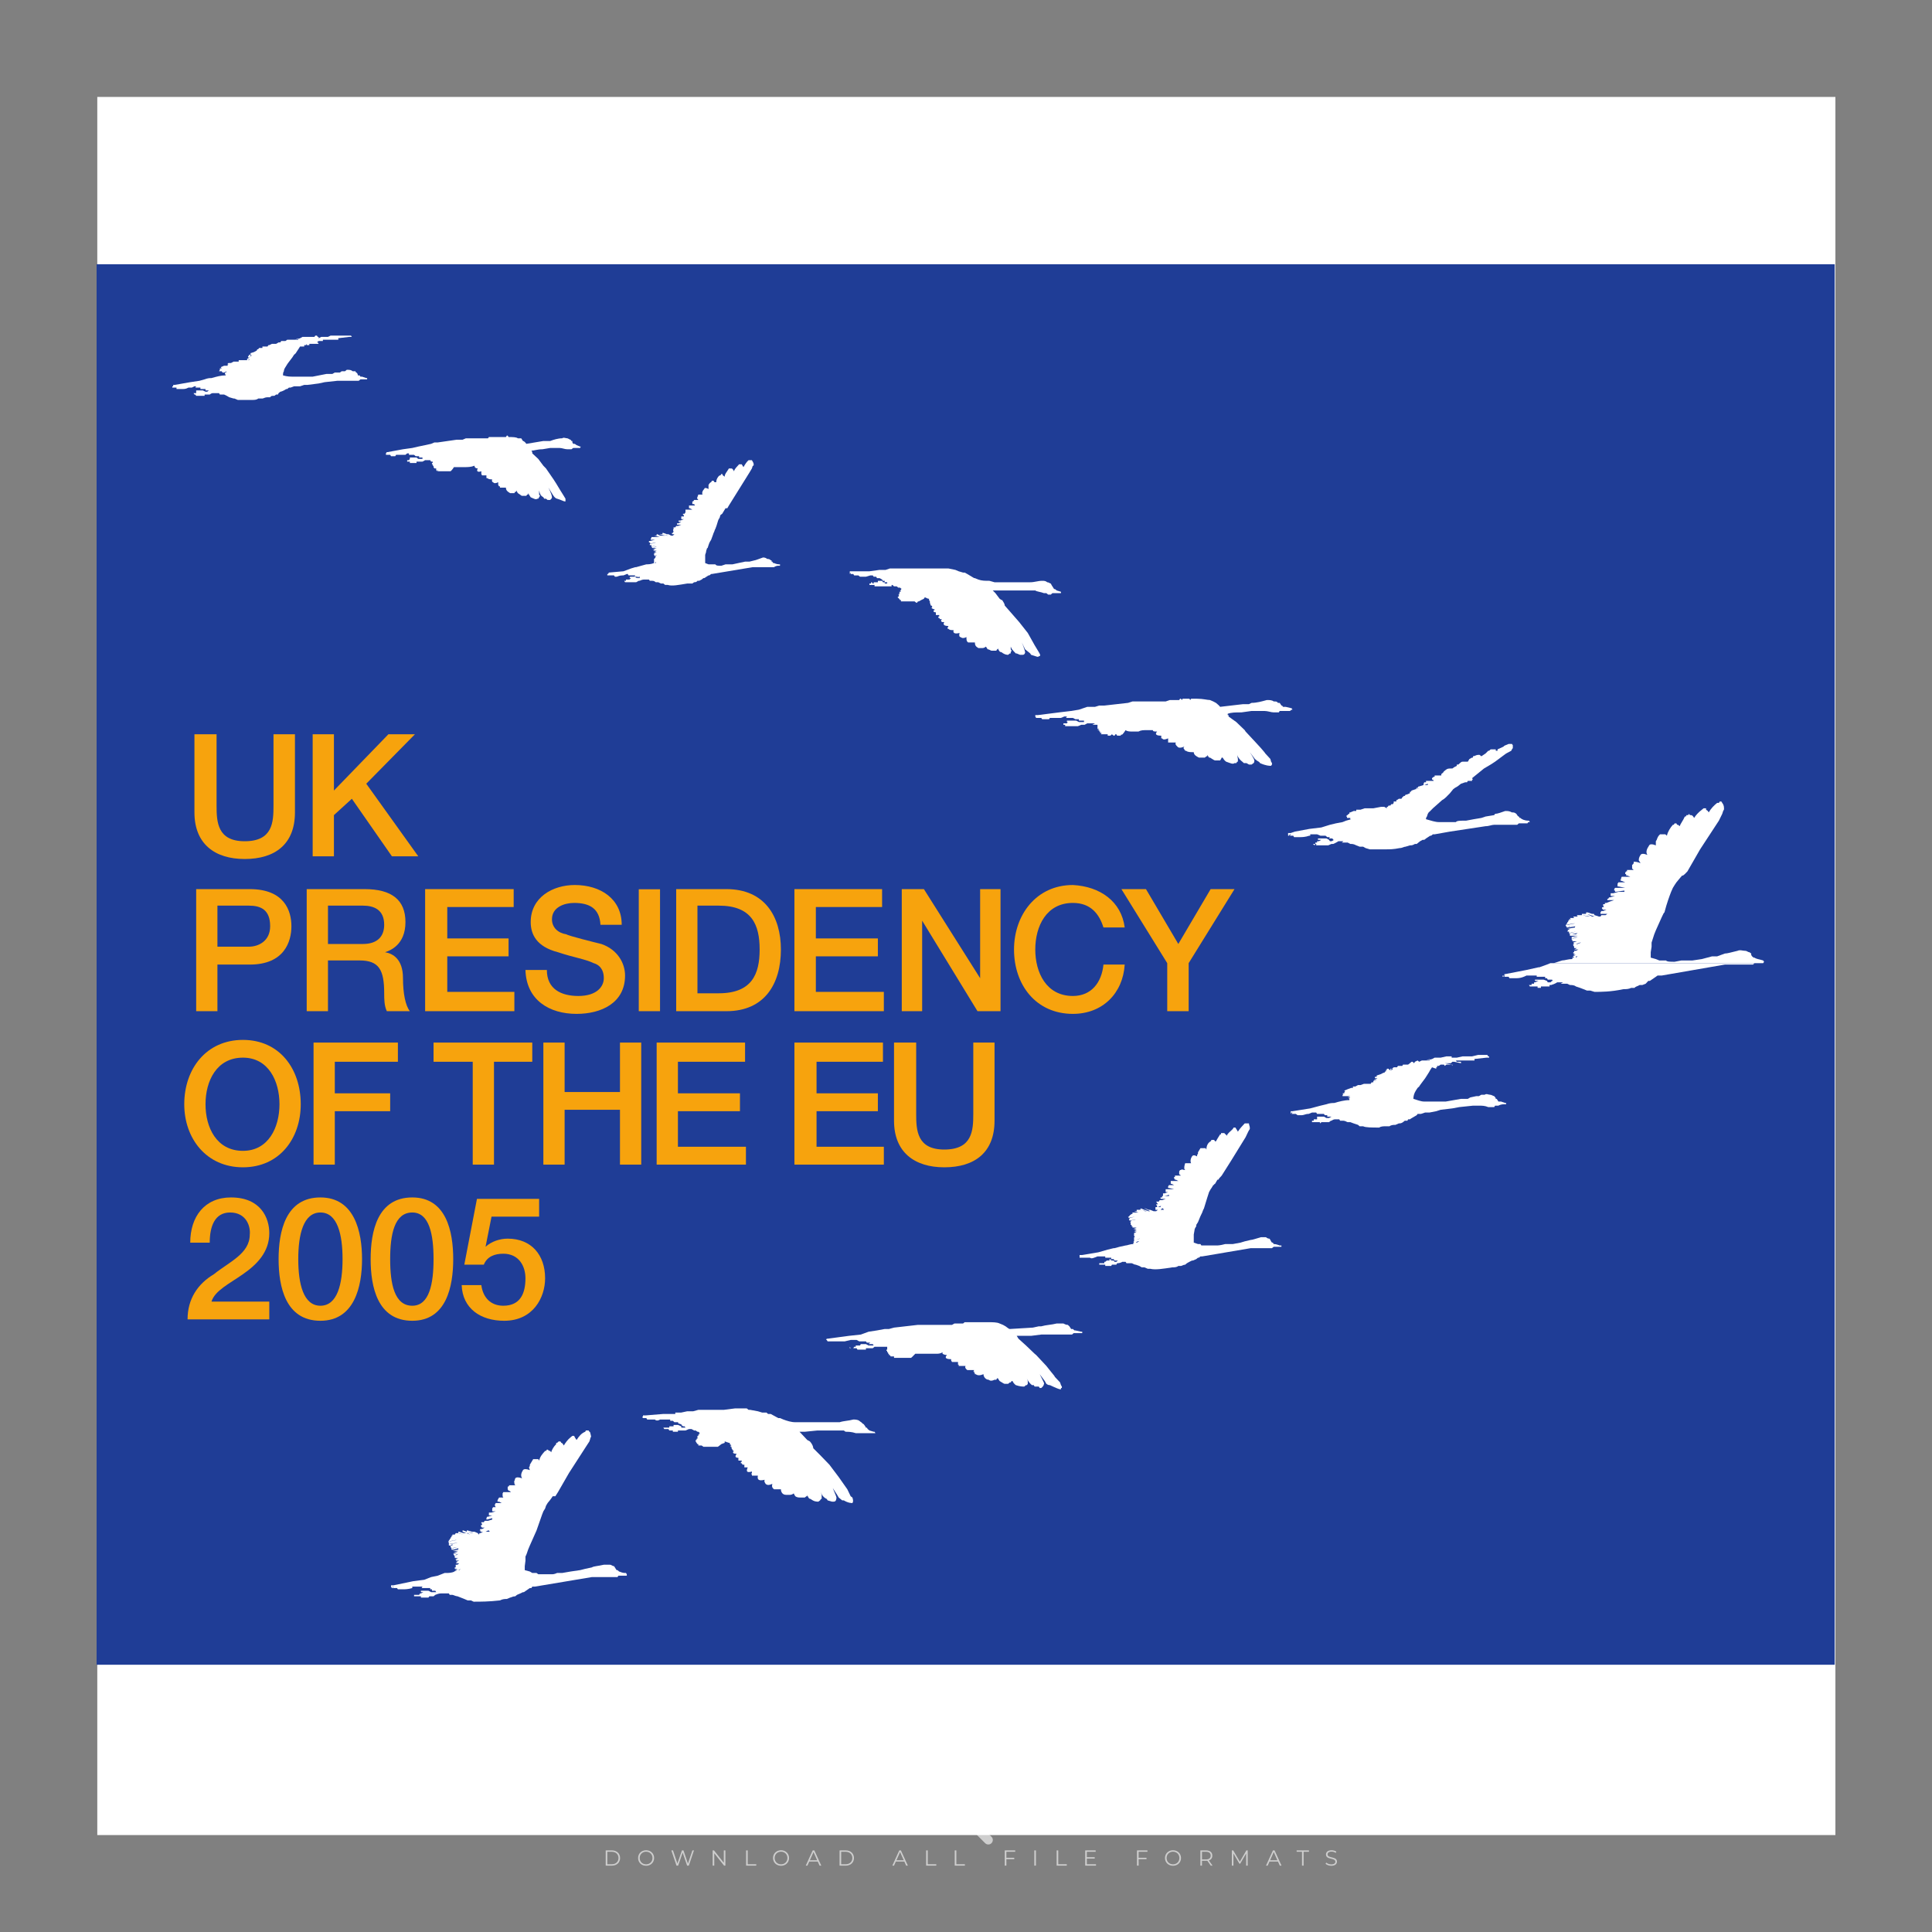 <?xml version="1.0" encoding="iso-8859-1"?>
<!-- Generator: Adobe Illustrator 27.0.0, SVG Export Plug-In . SVG Version: 6.00 Build 0)  -->
<svg version="1.1" id="Layer_1" xmlns="http://www.w3.org/2000/svg" xmlns:xlink="http://www.w3.org/1999/xlink" x="0px" y="0px"
	 viewBox="0 0 500 500" style="enable-background:new 0 0 500 500;" xml:space="preserve">
<rect x="0" y="0" width="500" height="500" fill="#808080" stroke="none"/>
<g id="watermark_1_">
	<g>
		<g id="watermark" style="opacity:0.61;">
			<g>
				<g>
					<g>
						<g>
							<polygon style="fill:#FFFFFF;" points="213.765,461.172 208.204,474.017 205.268,474.017 199.726,461.172 202.938,461.172 
								206.846,470.347 210.81,461.172 							"/>
						</g>
						<g>
							<path style="fill:#FFFFFF;" d="M223.507,469.741h-7.469c0.275,1.23,1.321,1.982,2.826,1.982c1.046,0,1.798-0.312,2.477-0.954
								l1.523,1.651c-0.917,1.046-2.294,1.597-4.074,1.597c-3.413,0-5.634-2.147-5.634-5.083c0-2.954,2.257-5.083,5.267-5.083
								c2.899,0,5.138,1.945,5.138,5.12C223.562,469.191,223.526,469.503,223.507,469.741 M216.002,468.071h4.863
								c-0.202-1.248-1.138-2.055-2.422-2.055C217.139,466.016,216.204,466.805,216.002,468.071"/>
						</g>
						<g>
							<path style="fill:#FFFFFF;" d="M224.735,468.934c0-2.973,2.294-5.083,5.505-5.083c2.074,0,3.707,0.899,4.423,2.514
								l-2.22,1.193c-0.532-0.936-1.321-1.358-2.221-1.358c-1.45,0-2.587,1.009-2.587,2.734c0,1.725,1.138,2.734,2.587,2.734
								c0.899,0,1.688-0.404,2.221-1.358l2.22,1.211c-0.716,1.578-2.349,2.495-4.423,2.495
								C227.029,474.017,224.735,471.907,224.735,468.934"/>
						</g>
						<g>
							<path style="fill:#FFFFFF;" d="M242.828,473.393c-0.587,0.422-1.45,0.624-2.331,0.624c-2.33,0-3.688-1.193-3.688-3.542
								v-4.055h-1.523v-2.202h1.523v-2.404h2.863v2.404h2.459v2.202h-2.459v4.019c0,0.844,0.458,1.303,1.229,1.303
								c0.422,0,0.844-0.128,1.156-0.367L242.828,473.393z"/>
						</g>
					</g>
					<g>
						<path style="fill:#FFFFFF;" d="M262.474,463.997v2.643c-0.238-0.018-0.422-0.037-0.642-0.037
							c-1.578,0-2.624,0.862-2.624,2.753v4.661h-2.863v-9.873h2.734v1.303C259.776,464.493,260.951,463.997,262.474,463.997"/>
					</g>
					<g>
						<path style="fill:#FFFFFF;" d="M263.299,472.53l1.009-2.239c1.083,0.789,2.697,1.339,4.239,1.339
							c1.762,0,2.477-0.587,2.477-1.376c0-2.404-7.469-0.752-7.469-5.524c0-2.184,1.762-4,5.413-4c1.615,0,3.267,0.385,4.459,1.138
							l-0.918,2.257c-1.193-0.679-2.422-1.009-3.56-1.009c-1.761,0-2.44,0.66-2.44,1.468c0,2.367,7.468,0.734,7.468,5.45
							c0,2.147-1.78,3.982-5.45,3.982C266.492,474.017,264.437,473.411,263.299,472.53"/>
					</g>
					<g>
						<path style="fill:#FFFFFF;" d="M285.428,469.741h-7.469c0.275,1.23,1.321,1.982,2.826,1.982c1.046,0,1.798-0.312,2.477-0.954
							l1.523,1.651c-0.918,1.046-2.294,1.597-4.074,1.597c-3.413,0-5.634-2.147-5.634-5.083c0-2.954,2.257-5.083,5.267-5.083
							c2.9,0,5.138,1.945,5.138,5.12C285.484,469.191,285.447,469.503,285.428,469.741 M277.923,468.071h4.863
							c-0.202-1.248-1.138-2.055-2.422-2.055C279.061,466.016,278.125,466.805,277.923,468.071"/>
					</g>
					<g>
						<path style="fill:#FFFFFF;" d="M297.007,469.741h-7.469c0.275,1.23,1.321,1.982,2.826,1.982c1.046,0,1.798-0.312,2.477-0.954
							l1.523,1.651c-0.918,1.046-2.294,1.597-4.074,1.597c-3.413,0-5.634-2.147-5.634-5.083c0-2.954,2.257-5.083,5.267-5.083
							c2.899,0,5.138,1.945,5.138,5.12C297.062,469.191,297.025,469.503,297.007,469.741 M289.501,468.071h4.863
							c-0.202-1.248-1.138-2.055-2.422-2.055C290.639,466.016,289.703,466.805,289.501,468.071"/>
					</g>
					<g>
						<polygon style="fill:#FFFFFF;" points="303.208,470.145 301.831,471.503 301.831,474.017 298.969,474.017 298.969,460.401 
							301.831,460.401 301.831,468.108 306.016,464.144 309.429,464.144 305.318,468.328 309.796,474.017 306.327,474.017 						"/>
					</g>
					<g>
						<path style="fill:#FFFFFF;" d="M256.601,475.359L256.601,475.359l-2.86-2.86c-0.435,0.508-0.953,0.943-1.534,1.284
							c-0.092,0.069-0.186,0.136-0.283,0.199l3.027,3.027c0.456,0.456,1.195,0.456,1.65,0
							C257.057,476.554,257.057,475.815,256.601,475.359"/>
					</g>
					<g>
						<path style="fill:#FFFFFF;" d="M249.984,463.244c0.221-0.173,0.495-0.281,0.797-0.281c0.042,0,0.083,0.002,0.124,0.006
							c-0.214-0.156-0.478-0.249-0.764-0.249c-0.395,0-0.744,0.18-0.981,0.458c-0.051,0-0.1,0.006-0.151,0.008
							c0.039-0.077,0.064-0.162,0.064-0.255c0-0.234-0.143-0.434-0.346-0.519c0.087,0.126,0.138,0.279,0.138,0.445
							c0,0.122-0.031,0.237-0.081,0.341c-2.811,0.201-5.03,2.539-5.03,5.4c0,2.993,2.426,5.42,5.42,5.42
							c2.993,0,5.42-2.426,5.42-5.42C254.595,465.879,252.593,463.635,249.984,463.244 M247.983,464.656
							c0.435,0,0.844,0.112,1.199,0.309c0.374-0.245,0.82-0.387,1.299-0.387c0.711,0,1.348,0.312,1.784,0.806
							c-0.435-0.379-1.004-0.61-1.627-0.61c-0.449,0-0.87,0.12-1.234,0.329c-0.079,0.046-0.156,0.096-0.229,0.15
							c-0.065-0.048-0.133-0.093-0.204-0.134c-0.369-0.219-0.8-0.344-1.26-0.344c-0.3,0-0.588,0.054-0.854,0.152
							C247.196,464.754,247.578,464.656,247.983,464.656 M251.772,469.098c0.115,0.305,0.181,0.634,0.181,0.979
							c0,1.534-1.244,2.777-2.778,2.777c-1.534,0-2.777-1.243-2.777-2.777c0-0.345,0.066-0.674,0.181-0.979
							c-0.62-0.382-1.035-1.064-1.035-1.846c0-1.197,0.971-2.168,2.168-2.168c0.565,0,1.078,0.218,1.463,0.572
							c0.386-0.354,0.899-0.572,1.464-0.572c1.197,0,2.168,0.971,2.168,2.168C252.807,468.034,252.392,468.716,251.772,469.098"/>
					</g>
					<g>
						<path style="fill:#FFFFFF;" d="M251.666,467.061c0,0.497-0.404,0.901-0.901,0.901c-0.497,0-0.901-0.404-0.901-0.901
							s0.404-0.901,0.901-0.901c0.101,0,0.197,0.017,0.287,0.047c-0.03,0.062-0.045,0.132-0.045,0.204
							c0,0.273,0.221,0.494,0.494,0.494c0.05,0,0.099-0.008,0.146-0.022C251.66,466.941,251.666,467,251.666,467.061"/>
					</g>
					<g>
						<path style="fill:#FFFFFF;" d="M248.255,467.061c0,0.376-0.305,0.681-0.681,0.681c-0.376,0-0.681-0.305-0.681-0.681
							s0.305-0.681,0.681-0.681c0.076,0,0.149,0.013,0.217,0.035c-0.023,0.047-0.034,0.1-0.034,0.155
							c0,0.206,0.167,0.374,0.374,0.374c0.038,0,0.075-0.006,0.11-0.017C248.25,466.97,248.255,467.015,248.255,467.061"/>
					</g>
					<g>
						<g>
							<g>
								<rect x="242.908" y="467.83" style="fill:#FFFFFF;" width="0.616" height="0.616"/>
							</g>
							<g>
								<rect x="254.827" y="467.83" style="fill:#FFFFFF;" width="0.616" height="0.616"/>
							</g>
							<g>
								<path style="fill:#FFFFFF;" d="M255.205,468.082h-0.14c0-3.248-2.642-5.89-5.89-5.89c-3.248,0-5.89,2.642-5.89,5.89h-0.14
									c0-1.611,0.627-3.125,1.766-4.264c1.139-1.139,2.653-1.766,4.264-1.766c1.611,0,3.125,0.627,4.264,1.766
									C254.578,464.957,255.205,466.471,255.205,468.082"/>
							</g>
						</g>
						<g>
							<rect x="248.868" y="461.814" style="fill:#FFFFFF;" width="0.616" height="0.616"/>
						</g>
						<g>
							<rect x="244.95" y="462.052" style="fill:#FFFFFF;" width="8.45" height="0.14"/>
						</g>
						<g>
							<path style="fill:#FFFFFF;" d="M245.174,462.15c0,0.108-0.088,0.196-0.196,0.196c-0.108,0-0.196-0.088-0.196-0.196
								c0-0.108,0.088-0.196,0.196-0.196C245.086,461.954,245.174,462.042,245.174,462.15"/>
						</g>
						<g>
							<path style="fill:#FFFFFF;" d="M253.596,462.15c0,0.108-0.088,0.196-0.196,0.196c-0.108,0-0.196-0.088-0.196-0.196
								c0-0.108,0.088-0.196,0.196-0.196C253.509,461.954,253.596,462.042,253.596,462.15"/>
						</g>
					</g>
				</g>
				<g>
					<path style="fill:#FFFFFF;" d="M314.356,473.409c0,1.559-2.364,1.559-2.364,0C311.993,471.851,314.356,471.851,314.356,473.409
						z"/>
				</g>
				<g>
					<g>
						<g>
							<path style="fill:#FFFFFF;" d="M161.739,466.549l1.772,6.088l1.855-6.088h2.215l-2.823,8.14h-2.33l-0.837-2.396l-0.722-2.708
								l-0.722,2.708l-0.837,2.396h-2.33l-2.839-8.14h2.231l1.855,6.088l1.756-6.088H161.739z"/>
						</g>
						<g>
							<path style="fill:#FFFFFF;" d="M176.713,466.549l1.772,6.088l1.855-6.088h2.215l-2.823,8.14h-2.33l-0.837-2.396l-0.722-2.708
								l-0.722,2.708l-0.837,2.396h-2.33l-2.839-8.14h2.231l1.855,6.088l1.756-6.088H176.713z"/>
						</g>
						<g>
							<path style="fill:#FFFFFF;" d="M191.687,466.549l1.772,6.088l1.855-6.088h2.215l-2.823,8.14h-2.33l-0.837-2.396l-0.722-2.708
								l-0.722,2.708l-0.837,2.396h-2.33l-2.839-8.14h2.231l1.855,6.088l1.756-6.088H191.687z"/>
						</g>
					</g>
					<g>
						<path style="fill:#FFFFFF;" d="M200.908,473.52c0,1.559-2.364,1.559-2.364,0C198.545,471.962,200.908,471.962,200.908,473.52z
							"/>
					</g>
					<g>
						<path style="fill:#FFFFFF;" d="M322.71,473.409c-0.935,0.919-1.919,1.28-3.117,1.28c-2.346,0-4.3-1.411-4.3-4.282
							s1.953-4.284,4.3-4.284c1.149,0,2.035,0.329,2.921,1.199l-1.264,1.329c-0.476-0.428-1.066-0.64-1.623-0.64
							c-1.346,0-2.33,0.985-2.33,2.396c0,1.542,1.05,2.362,2.297,2.362c0.64,0,1.28-0.18,1.772-0.672L322.71,473.409z"/>
					</g>
					<g>
						<path style="fill:#FFFFFF;" d="M331.805,470.472c0,2.33-1.591,4.217-4.217,4.217c-2.626,0-4.201-1.887-4.201-4.217
							c0-2.314,1.609-4.217,4.185-4.217C330.149,466.255,331.805,468.158,331.805,470.472z M325.389,470.472
							c0,1.231,0.739,2.38,2.199,2.38c1.46,0,2.199-1.149,2.199-2.38c0-1.215-0.854-2.396-2.199-2.396
							C326.144,468.077,325.389,469.258,325.389,470.472z"/>
					</g>
					<g>
						<path style="fill:#FFFFFF;" d="M338.572,474.689v-4.332c0-1.068-0.559-2.035-1.658-2.035c-1.082,0-1.722,0.967-1.722,2.035
							v4.332h-2.003v-8.107h1.855l0.148,0.985c0.426-0.82,1.362-1.116,2.133-1.116c0.969,0,1.937,0.394,2.396,1.51
							c0.723-1.149,1.658-1.478,2.708-1.478c2.297,0,3.43,1.412,3.43,3.84v4.365h-2.003v-4.365c0-1.066-0.442-1.97-1.526-1.97
							c-1.082,0-1.756,0.935-1.756,2.003v4.332H338.572z"/>
					</g>
				</g>
			</g>
		</g>
		<g style="opacity:0.61;">
			<g>
				<g>
					<path style="fill:#FFFFFF;" d="M345.988,431.299c-0.006-1.224-0.959-2.121-2.189-2.14c-0.924-0.014-0.832,0.12-0.834-0.867
						c-0.003-1.097-0.007-2.194,0.003-3.292c0.003-0.379-0.112-0.691-0.362-0.976c-2.342-2.668-4.678-5.342-7.019-8.011
						c-0.12-0.137-0.275-0.244-0.414-0.366c-6.214,0-12.427,0-18.641,0c-0.794,0.293-1.14,0.868-1.138,1.709
						c0.01,3.748,0.004,7.496,0.004,11.243c0,0.556-0.003,0.589-0.55,0.551c-1.497-0.102-2.516,0.986-2.497,2.492
						c0.044,3.476,0.013,6.953,0.014,10.429c0.001,1.58,0.867,2.443,2.45,2.449c0.582,0.002,0.582,0.002,0.582,0.6
						c0,2.219-0.001,4.438,0.001,6.657c0.001,1.192,0.58,1.771,1.768,1.771c8.013,0.001,16.027,0.001,24.04,0
						c1.168,0,1.755-0.583,1.757-1.745c0.002-2.256,0-4.512,0.001-6.768c0-0.512,0.002-0.511,0.52-0.515
						c0.271-0.002,0.541,0.008,0.809-0.058c0.996-0.246,1.69-1.044,1.694-2.069C346.003,438.696,346.005,434.997,345.988,431.299z
						 M317.537,417.162c5.337,0,10.674,0,16.01,0c0.548,0,0.554,0.007,0.554,0.561c0.001,2.243-0.001,4.486,0.001,6.73
						c0.001,0.811,0.249,1.059,1.06,1.059c1.91,0.001,3.821,0,5.731,0.001c0.458,0,0.479,0.021,0.481,0.483
						c0.003,0.887,0.002,1.775,0,2.662c-0.001,0.477-0.024,0.498-0.504,0.499c-3.895,0.001-7.79,0-11.684,0
						c-3.882,0-7.765,0-11.647,0c-0.55,0-0.552-0.001-0.552-0.561c-0.001-3.624-0.001-7.247,0-10.871
						C316.987,417.166,316.991,417.162,317.537,417.162z M340.822,451.579c-3.883,0.001-7.766,0-11.65,0c-3.871,0-7.742,0-11.613,0
						c-0.572,0-0.574-0.002-0.574-0.579c-0.001-1.997-0.001-3.994,0.001-5.991c0-0.464,0.023-0.486,0.478-0.487
						c7.803-0.001,15.607-0.001,23.41,0c0.478,0,0.499,0.02,0.499,0.503c0.002,1.997,0.001,3.994,0,5.991
						C341.375,451.574,341.37,451.579,340.822,451.579z"/>
				</g>
				<g>
					<g>
						<rect x="327.418" y="417.053" style="fill:#FFFFFF;" width="1.757" height="1.054"/>
					</g>
					<g>
						<rect x="325.662" y="418.107" style="fill:#FFFFFF;" width="1.757" height="1.054"/>
					</g>
					<g>
						<rect x="327.418" y="419.161" style="fill:#FFFFFF;" width="1.757" height="1.054"/>
					</g>
					<g>
						<rect x="325.662" y="420.215" style="fill:#FFFFFF;" width="1.757" height="1.054"/>
					</g>
					<g>
						<rect x="327.418" y="421.269" style="fill:#FFFFFF;" width="1.757" height="1.054"/>
					</g>
					<g>
						<rect x="325.662" y="422.323" style="fill:#FFFFFF;" width="1.757" height="1.054"/>
					</g>
					<g>
						<rect x="327.418" y="423.378" style="fill:#FFFFFF;" width="1.757" height="1.054"/>
					</g>
					<g>
						<rect x="325.662" y="424.432" style="fill:#FFFFFF;" width="1.757" height="1.054"/>
					</g>
					<g>
						<rect x="327.418" y="425.486" style="fill:#FFFFFF;" width="1.757" height="1.054"/>
					</g>
					<g>
						<rect x="325.662" y="426.54" style="fill:#FFFFFF;" width="1.757" height="1.054"/>
					</g>
					<g>
						<rect x="327.418" y="427.594" style="fill:#FFFFFF;" width="1.757" height="1.054"/>
					</g>
					<g>
						<rect x="325.662" y="428.648" style="fill:#FFFFFF;" width="1.757" height="1.054"/>
					</g>
				</g>
			</g>
			<g>
				<path style="fill:#FFFFFF;" d="M187.637,431.299c-0.006-1.224-0.959-2.121-2.189-2.14c-0.924-0.014-0.832,0.12-0.834-0.867
					c-0.003-1.097-0.007-2.194,0.003-3.292c0.003-0.379-0.112-0.691-0.362-0.976c-2.342-2.668-4.678-5.342-7.019-8.011
					c-0.12-0.137-0.275-0.244-0.414-0.366c-6.214,0-12.427,0-18.641,0c-0.794,0.293-1.14,0.868-1.138,1.709
					c0.01,3.748,0.004,7.496,0.004,11.243c0,0.556-0.003,0.589-0.55,0.551c-1.497-0.102-2.516,0.986-2.497,2.492
					c0.044,3.476,0.013,6.953,0.014,10.429c0.001,1.58,0.867,2.443,2.45,2.449c0.582,0.002,0.582,0.002,0.582,0.6
					c0,2.219-0.001,4.438,0.001,6.657c0.001,1.192,0.58,1.771,1.768,1.771c8.013,0.001,16.027,0.001,24.04,0
					c1.168,0,1.755-0.583,1.757-1.745c0.002-2.256,0-4.512,0.001-6.768c0-0.512,0.002-0.511,0.52-0.515
					c0.271-0.002,0.541,0.008,0.809-0.058c0.996-0.246,1.69-1.044,1.694-2.069C187.652,438.696,187.655,434.997,187.637,431.299z
					 M159.187,417.162c5.337,0,10.674,0,16.01,0c0.548,0,0.554,0.007,0.554,0.561c0.001,2.243-0.001,4.486,0.001,6.73
					c0.001,0.811,0.249,1.059,1.06,1.059c1.91,0.001,3.821,0,5.731,0.001c0.458,0,0.479,0.021,0.481,0.483
					c0.003,0.887,0.002,1.775,0,2.662c-0.001,0.477-0.024,0.498-0.504,0.499c-3.895,0.001-7.79,0-11.684,0
					c-3.882,0-7.765,0-11.647,0c-0.55,0-0.552-0.001-0.552-0.561c-0.001-3.624-0.001-7.247,0-10.871
					C158.636,417.166,158.64,417.162,159.187,417.162z M182.472,451.579c-3.883,0.001-7.766,0-11.65,0c-3.871,0-7.742,0-11.613,0
					c-0.572,0-0.574-0.002-0.574-0.579c-0.001-1.997-0.001-3.994,0.001-5.991c0-0.464,0.023-0.486,0.478-0.487
					c7.803-0.001,15.607-0.001,23.41,0c0.478,0,0.499,0.02,0.499,0.503c0.002,1.997,0.001,3.994,0,5.991
					C183.024,451.574,183.019,451.579,182.472,451.579z"/>
			</g>
			<g>
				<path style="fill:#FFFFFF;" d="M159.779,440.669v-7.897h2.779c0.375,0,0.726,0.061,1.053,0.182
					c0.327,0.121,0.612,0.292,0.855,0.513c0.242,0.221,0.434,0.483,0.573,0.789c0.14,0.305,0.21,0.642,0.21,1.009
					c0,0.375-0.07,0.715-0.21,1.02c-0.14,0.305-0.331,0.568-0.573,0.789c-0.243,0.221-0.528,0.392-0.855,0.513
					c-0.327,0.121-0.678,0.182-1.053,0.182h-1.29v2.901H159.779z M162.58,436.356c0.39,0,0.684-0.111,0.882-0.331
					c0.199-0.22,0.298-0.474,0.298-0.761c0-0.14-0.024-0.276-0.072-0.408c-0.048-0.132-0.121-0.248-0.221-0.347
					c-0.099-0.099-0.223-0.178-0.37-0.237c-0.147-0.059-0.32-0.089-0.518-0.089h-1.312v2.173H162.58z"/>
				<path style="fill:#FFFFFF;" d="M166.308,432.771h1.731l3.177,5.294h0.088l-0.088-1.522v-3.772h1.478v7.897h-1.566l-3.353-5.592
					h-0.088l0.088,1.522v4.07h-1.467V432.771z"/>
				<path style="fill:#FFFFFF;" d="M177.922,436.334h3.872c0.022,0.089,0.04,0.195,0.055,0.32c0.014,0.125,0.022,0.25,0.022,0.375
					c0,0.507-0.077,0.985-0.231,1.434c-0.154,0.449-0.397,0.849-0.728,1.202c-0.353,0.375-0.776,0.666-1.268,0.871
					c-0.493,0.206-1.055,0.309-1.688,0.309c-0.574,0-1.114-0.103-1.622-0.309c-0.507-0.206-0.948-0.492-1.323-0.86
					c-0.375-0.367-0.673-0.803-0.894-1.307c-0.221-0.504-0.331-1.053-0.331-1.649c0-0.595,0.11-1.145,0.331-1.649
					c0.221-0.504,0.518-0.939,0.894-1.307c0.375-0.367,0.816-0.654,1.323-0.86c0.507-0.206,1.048-0.309,1.622-0.309
					c0.64,0,1.211,0.11,1.715,0.331c0.504,0.221,0.935,0.526,1.296,0.915l-1.025,1.004c-0.258-0.272-0.544-0.48-0.861-0.623
					c-0.316-0.143-0.695-0.215-1.136-0.215c-0.361,0-0.703,0.065-1.026,0.193c-0.324,0.129-0.607,0.311-0.85,0.546
					c-0.242,0.235-0.436,0.52-0.579,0.855c-0.143,0.335-0.215,0.708-0.215,1.119c0,0.412,0.072,0.785,0.215,1.12
					c0.143,0.335,0.338,0.62,0.584,0.855c0.246,0.235,0.531,0.418,0.855,0.546c0.323,0.129,0.669,0.193,1.037,0.193
					c0.419,0,0.773-0.061,1.064-0.182c0.29-0.121,0.538-0.278,0.744-0.469c0.148-0.132,0.275-0.3,0.381-0.502
					c0.106-0.202,0.189-0.428,0.248-0.678h-2.482V436.334z"/>
			</g>
			<g>
				<path style="fill:#FFFFFF;" d="M224.019,431.299c-0.006-1.224-0.959-2.121-2.189-2.14c-0.924-0.014-0.832,0.12-0.834-0.867
					c-0.003-1.097-0.007-2.194,0.003-3.292c0.003-0.379-0.112-0.691-0.362-0.976c-2.342-2.668-4.678-5.342-7.019-8.011
					c-0.12-0.137-0.275-0.244-0.414-0.366c-6.214,0-12.427,0-18.641,0c-0.794,0.293-1.14,0.868-1.138,1.709
					c0.01,3.748,0.004,7.496,0.004,11.243c0,0.556-0.003,0.589-0.55,0.551c-1.497-0.102-2.516,0.986-2.497,2.492
					c0.044,3.476,0.013,6.953,0.014,10.429c0.001,1.58,0.867,2.443,2.45,2.449c0.582,0.002,0.582,0.002,0.582,0.6
					c0,2.219-0.001,4.438,0.001,6.657c0.001,1.192,0.58,1.771,1.768,1.771c8.013,0.001,16.027,0.001,24.04,0
					c1.168,0,1.755-0.583,1.757-1.745c0.002-2.256,0-4.512,0.001-6.768c0-0.512,0.002-0.511,0.52-0.515
					c0.271-0.002,0.541,0.008,0.809-0.058c0.997-0.246,1.69-1.044,1.694-2.069C224.034,438.696,224.036,434.997,224.019,431.299z
					 M195.568,417.162c5.337,0,10.674,0,16.01,0c0.548,0,0.554,0.007,0.554,0.561c0.001,2.243-0.001,4.486,0.001,6.73
					c0.001,0.811,0.249,1.059,1.06,1.059c1.91,0.001,3.821,0,5.731,0.001c0.458,0,0.479,0.021,0.481,0.483
					c0.003,0.887,0.002,1.775,0,2.662c-0.001,0.477-0.024,0.498-0.504,0.499c-3.895,0.001-7.79,0-11.684,0
					c-3.882,0-7.765,0-11.647,0c-0.55,0-0.552-0.001-0.552-0.561c-0.001-3.624-0.001-7.247,0-10.871
					C195.018,417.166,195.022,417.162,195.568,417.162z M218.854,451.579c-3.883,0.001-7.766,0-11.65,0c-3.871,0-7.742,0-11.613,0
					c-0.572,0-0.574-0.002-0.574-0.579c-0.001-1.997-0.001-3.994,0.001-5.991c0-0.464,0.023-0.486,0.478-0.487
					c7.803-0.001,15.607-0.001,23.41,0c0.478,0,0.499,0.02,0.499,0.503c0.002,1.997,0.001,3.994,0,5.991
					C219.406,451.574,219.401,451.579,218.854,451.579z"/>
			</g>
			<g>
				<path style="fill:#FFFFFF;" d="M205.111,432.771h1.699l2.967,7.897h-1.644l-0.651-1.886h-3.044l-0.651,1.886h-1.643
					L205.111,432.771z M206.997,437.415l-0.706-1.974l-0.287-0.96h-0.088l-0.287,0.96l-0.706,1.974H206.997z"/>
				<path style="fill:#FFFFFF;" d="M211.331,434.536c-0.125,0-0.245-0.024-0.359-0.072c-0.114-0.048-0.213-0.114-0.298-0.199
					c-0.084-0.084-0.151-0.182-0.198-0.292c-0.048-0.11-0.072-0.232-0.072-0.364s0.024-0.254,0.072-0.364
					c0.048-0.11,0.114-0.208,0.198-0.292c0.084-0.084,0.184-0.151,0.298-0.198c0.114-0.048,0.233-0.072,0.359-0.072
					c0.257,0,0.478,0.09,0.662,0.27c0.184,0.181,0.276,0.399,0.276,0.656s-0.092,0.476-0.276,0.656
					C211.809,434.446,211.589,434.536,211.331,434.536z M210.615,440.669v-5.404h1.445v5.404H210.615z"/>
			</g>
			<g>
				<path style="fill:#FFFFFF;" d="M261.044,431.299c-0.006-1.224-0.959-2.121-2.189-2.14c-0.924-0.014-0.832,0.12-0.834-0.867
					c-0.003-1.097-0.007-2.194,0.003-3.292c0.003-0.379-0.112-0.691-0.362-0.976c-2.342-2.668-4.678-5.342-7.019-8.011
					c-0.12-0.137-0.275-0.244-0.414-0.366c-6.214,0-12.427,0-18.641,0c-0.794,0.293-1.14,0.868-1.138,1.709
					c0.01,3.748,0.004,7.496,0.004,11.243c0,0.556-0.003,0.589-0.55,0.551c-1.497-0.102-2.516,0.986-2.497,2.492
					c0.044,3.476,0.013,6.953,0.014,10.429c0.001,1.58,0.867,2.443,2.45,2.449c0.582,0.002,0.582,0.002,0.582,0.6
					c0,2.219-0.001,4.438,0.001,6.657c0.001,1.192,0.58,1.771,1.768,1.771c8.013,0.001,16.027,0.001,24.04,0
					c1.168,0,1.755-0.583,1.757-1.745c0.002-2.256,0-4.512,0.001-6.768c0-0.512,0.002-0.511,0.52-0.515
					c0.271-0.002,0.541,0.008,0.809-0.058c0.996-0.246,1.69-1.044,1.694-2.069C261.059,438.696,261.061,434.997,261.044,431.299z
					 M232.593,417.162c5.337,0,10.674,0,16.01,0c0.548,0,0.554,0.007,0.554,0.561c0.001,2.243-0.001,4.486,0.001,6.73
					c0.001,0.811,0.249,1.059,1.06,1.059c1.91,0.001,3.821,0,5.731,0.001c0.458,0,0.479,0.021,0.481,0.483
					c0.003,0.887,0.002,1.775,0,2.662c-0.001,0.477-0.024,0.498-0.504,0.499c-3.895,0.001-7.79,0-11.684,0
					c-3.882,0-7.765,0-11.647,0c-0.55,0-0.552-0.001-0.552-0.561c-0.001-3.624-0.001-7.247,0-10.871
					C232.042,417.166,232.047,417.162,232.593,417.162z M255.878,451.579c-3.883,0.001-7.766,0-11.65,0c-3.871,0-7.742,0-11.613,0
					c-0.572,0-0.574-0.002-0.574-0.579c-0.001-1.997-0.001-3.994,0.001-5.991c0-0.464,0.023-0.486,0.478-0.487
					c7.803-0.001,15.607-0.001,23.41,0c0.478,0,0.499,0.02,0.499,0.503c0.002,1.997,0.001,3.994,0,5.991
					C256.431,451.574,256.426,451.579,255.878,451.579z"/>
			</g>
			<g>
				<path style="fill:#FFFFFF;" d="M236.361,440.845c-0.338,0-0.662-0.048-0.971-0.143c-0.309-0.095-0.592-0.239-0.849-0.43
					c-0.257-0.191-0.481-0.425-0.673-0.7c-0.191-0.276-0.342-0.597-0.452-0.965l1.401-0.551c0.103,0.397,0.283,0.726,0.54,0.987
					c0.257,0.261,0.596,0.392,1.015,0.392c0.154,0,0.303-0.02,0.447-0.061c0.143-0.04,0.272-0.099,0.386-0.176
					s0.204-0.175,0.27-0.292c0.066-0.118,0.099-0.254,0.099-0.408c0-0.147-0.026-0.279-0.077-0.397
					c-0.051-0.117-0.138-0.227-0.259-0.331c-0.121-0.103-0.28-0.202-0.475-0.298c-0.195-0.095-0.435-0.195-0.722-0.298l-0.485-0.176
					c-0.213-0.073-0.429-0.173-0.645-0.298c-0.217-0.125-0.413-0.276-0.59-0.452c-0.177-0.176-0.322-0.384-0.436-0.623
					c-0.114-0.239-0.171-0.509-0.171-0.81c0-0.309,0.06-0.597,0.182-0.866c0.121-0.268,0.294-0.503,0.518-0.706
					c0.224-0.202,0.492-0.36,0.805-0.474s0.66-0.171,1.042-0.171c0.397,0,0.74,0.053,1.031,0.16
					c0.291,0.107,0.537,0.243,0.739,0.408c0.202,0.165,0.366,0.348,0.491,0.546c0.125,0.199,0.217,0.386,0.276,0.563l-1.312,0.551
					c-0.074-0.221-0.208-0.419-0.402-0.596c-0.195-0.176-0.462-0.265-0.8-0.265c-0.324,0-0.592,0.075-0.805,0.226
					c-0.213,0.151-0.32,0.348-0.32,0.59c0,0.235,0.103,0.436,0.309,0.601c0.206,0.165,0.533,0.325,0.982,0.48l0.497,0.165
					c0.316,0.111,0.605,0.237,0.866,0.381c0.261,0.143,0.485,0.314,0.673,0.513c0.187,0.199,0.331,0.425,0.43,0.678
					c0.1,0.254,0.149,0.546,0.149,0.877c0,0.412-0.083,0.767-0.248,1.064c-0.165,0.298-0.377,0.542-0.634,0.734
					c-0.258,0.191-0.548,0.335-0.872,0.43C236.986,440.797,236.67,440.845,236.361,440.845z"/>
				<path style="fill:#FFFFFF;" d="M239.516,432.771h1.61l1.633,4.754l0.287,1.015h0.088l0.309-1.015l1.699-4.754h1.61l-2.879,7.897
					h-1.566L239.516,432.771z"/>
				<path style="fill:#FFFFFF;" d="M251.097,436.334h3.871c0.022,0.089,0.04,0.195,0.055,0.32c0.015,0.125,0.023,0.25,0.023,0.375
					c0,0.507-0.078,0.985-0.232,1.434c-0.154,0.449-0.397,0.849-0.728,1.202c-0.353,0.375-0.775,0.666-1.268,0.871
					c-0.493,0.206-1.055,0.309-1.688,0.309c-0.574,0-1.114-0.103-1.621-0.309c-0.507-0.206-0.949-0.492-1.324-0.86
					c-0.375-0.367-0.673-0.803-0.894-1.307c-0.22-0.504-0.331-1.053-0.331-1.649c0-0.595,0.11-1.145,0.331-1.649
					c0.221-0.504,0.518-0.939,0.894-1.307c0.375-0.367,0.816-0.654,1.324-0.86c0.507-0.206,1.047-0.309,1.621-0.309
					c0.64,0,1.211,0.11,1.715,0.331c0.504,0.221,0.936,0.526,1.296,0.915l-1.026,1.004c-0.257-0.272-0.544-0.48-0.861-0.623
					c-0.316-0.143-0.694-0.215-1.136-0.215c-0.36,0-0.702,0.065-1.026,0.193c-0.323,0.129-0.607,0.311-0.849,0.546
					c-0.243,0.235-0.436,0.52-0.579,0.855c-0.143,0.335-0.215,0.708-0.215,1.119c0,0.412,0.072,0.785,0.215,1.12
					c0.143,0.335,0.338,0.62,0.585,0.855c0.246,0.235,0.531,0.418,0.854,0.546c0.324,0.129,0.669,0.193,1.037,0.193
					c0.419,0,0.774-0.061,1.064-0.182c0.29-0.121,0.539-0.278,0.745-0.469c0.147-0.132,0.274-0.3,0.38-0.502
					c0.107-0.202,0.189-0.428,0.248-0.678h-2.482V436.334z"/>
			</g>
			<g>
				<path style="fill:#FFFFFF;" d="M297.3,431.299c-0.006-1.224-0.959-2.121-2.189-2.14c-0.924-0.014-0.832,0.12-0.834-0.867
					c-0.003-1.097-0.007-2.194,0.003-3.292c0.003-0.379-0.112-0.691-0.362-0.976c-2.342-2.668-4.678-5.342-7.019-8.011
					c-0.12-0.137-0.275-0.244-0.414-0.366c-6.214,0-12.427,0-18.641,0c-0.794,0.293-1.14,0.868-1.138,1.709
					c0.01,3.748,0.004,7.496,0.004,11.243c0,0.556-0.003,0.589-0.55,0.551c-1.497-0.102-2.516,0.986-2.497,2.492
					c0.044,3.476,0.013,6.953,0.014,10.429c0.001,1.58,0.867,2.443,2.45,2.449c0.582,0.002,0.582,0.002,0.582,0.6
					c0,2.219-0.001,4.438,0.001,6.657c0.001,1.192,0.58,1.771,1.768,1.771c8.013,0.001,16.027,0.001,24.04,0
					c1.168,0,1.755-0.583,1.757-1.745c0.002-2.256,0-4.512,0.001-6.768c0-0.512,0.002-0.511,0.52-0.515
					c0.271-0.002,0.541,0.008,0.809-0.058c0.996-0.246,1.69-1.044,1.694-2.069C297.315,438.696,297.318,434.997,297.3,431.299z
					 M268.85,417.162c5.337,0,10.674,0,16.01,0c0.548,0,0.554,0.007,0.554,0.561c0.001,2.243-0.001,4.486,0.001,6.73
					c0.001,0.811,0.249,1.059,1.06,1.059c1.91,0.001,3.821,0,5.731,0.001c0.458,0,0.479,0.021,0.481,0.483
					c0.003,0.887,0.002,1.775,0,2.662c-0.001,0.477-0.024,0.498-0.504,0.499c-3.895,0.001-7.79,0-11.684,0
					c-3.882,0-7.765,0-11.647,0c-0.55,0-0.552-0.001-0.552-0.561c-0.001-3.624-0.001-7.247,0-10.871
					C268.299,417.166,268.303,417.162,268.85,417.162z M292.135,451.579c-3.883,0.001-7.766,0-11.65,0c-3.871,0-7.742,0-11.613,0
					c-0.572,0-0.574-0.002-0.574-0.579c-0.001-1.997-0.001-3.994,0.001-5.991c0-0.464,0.023-0.486,0.478-0.487
					c7.803-0.001,15.607-0.001,23.41,0c0.478,0,0.499,0.02,0.499,0.503c0.001,1.997,0.001,3.994,0,5.991
					C292.687,451.574,292.682,451.579,292.135,451.579z"/>
			</g>
			<g>
				<path style="fill:#FFFFFF;" d="M272.966,434.183v1.831h3.165v1.412h-3.165v1.831h3.518v1.412h-5.007v-7.897h5.007v1.412H272.966
					z"/>
				<path style="fill:#FFFFFF;" d="M277.852,440.669v-7.897h2.779c0.375,0,0.726,0.061,1.053,0.182
					c0.327,0.121,0.612,0.292,0.855,0.513c0.243,0.221,0.434,0.483,0.574,0.789c0.14,0.305,0.209,0.642,0.209,1.009
					c0,0.375-0.07,0.715-0.209,1.02c-0.14,0.305-0.331,0.568-0.574,0.789c-0.243,0.221-0.528,0.392-0.855,0.513
					c-0.327,0.121-0.678,0.182-1.053,0.182h-1.29v2.901H277.852z M280.653,436.356c0.389,0,0.684-0.111,0.882-0.331
					c0.199-0.22,0.298-0.474,0.298-0.761c0-0.14-0.024-0.276-0.072-0.408c-0.048-0.132-0.121-0.248-0.221-0.347
					c-0.099-0.099-0.222-0.178-0.37-0.237c-0.147-0.059-0.32-0.089-0.518-0.089h-1.312v2.173H280.653z"/>
				<path style="fill:#FFFFFF;" d="M286.797,440.845c-0.338,0-0.662-0.048-0.971-0.143c-0.309-0.095-0.592-0.239-0.849-0.43
					c-0.257-0.191-0.482-0.425-0.673-0.7c-0.191-0.276-0.342-0.597-0.452-0.965l1.401-0.551c0.103,0.397,0.283,0.726,0.541,0.987
					c0.257,0.261,0.595,0.392,1.015,0.392c0.154,0,0.303-0.02,0.447-0.061c0.143-0.04,0.272-0.099,0.386-0.176
					c0.114-0.077,0.204-0.175,0.27-0.292c0.066-0.118,0.1-0.254,0.1-0.408c0-0.147-0.026-0.279-0.077-0.397
					c-0.051-0.117-0.138-0.227-0.259-0.331c-0.121-0.103-0.279-0.202-0.474-0.298c-0.195-0.095-0.436-0.195-0.723-0.298
					l-0.485-0.176c-0.213-0.073-0.428-0.173-0.645-0.298c-0.217-0.125-0.414-0.276-0.59-0.452c-0.176-0.176-0.322-0.384-0.436-0.623
					c-0.114-0.239-0.171-0.509-0.171-0.81c0-0.309,0.061-0.597,0.182-0.866c0.121-0.268,0.294-0.503,0.518-0.706
					c0.224-0.202,0.493-0.36,0.805-0.474c0.312-0.114,0.66-0.171,1.042-0.171c0.397,0,0.741,0.053,1.031,0.16
					c0.29,0.107,0.537,0.243,0.739,0.408c0.202,0.165,0.365,0.348,0.491,0.546c0.125,0.199,0.217,0.386,0.276,0.563l-1.312,0.551
					c-0.074-0.221-0.208-0.419-0.403-0.596c-0.195-0.176-0.462-0.265-0.799-0.265c-0.324,0-0.592,0.075-0.805,0.226
					c-0.213,0.151-0.32,0.348-0.32,0.59c0,0.235,0.103,0.436,0.309,0.601c0.206,0.165,0.533,0.325,0.982,0.48l0.496,0.165
					c0.316,0.111,0.605,0.237,0.866,0.381c0.261,0.143,0.485,0.314,0.673,0.513c0.187,0.199,0.331,0.425,0.43,0.678
					c0.099,0.254,0.149,0.546,0.149,0.877c0,0.412-0.083,0.767-0.248,1.064c-0.165,0.298-0.377,0.542-0.634,0.734
					c-0.258,0.191-0.548,0.335-0.872,0.43C287.422,440.797,287.105,440.845,286.797,440.845z"/>
			</g>
			<g>
				<path style="fill:#FFFFFF;" d="M321.394,439.168l4.004-4.985h-3.827v-1.412h5.559v1.5l-3.96,4.985h4.004v1.412h-5.779V439.168z"
					/>
				<path style="fill:#FFFFFF;" d="M328.409,432.771h1.489v7.897h-1.489V432.771z"/>
				<path style="fill:#FFFFFF;" d="M331.486,440.669v-7.897h2.779c0.375,0,0.726,0.061,1.053,0.182
					c0.327,0.121,0.612,0.292,0.855,0.513s0.434,0.483,0.574,0.789c0.14,0.305,0.209,0.642,0.209,1.009
					c0,0.375-0.07,0.715-0.209,1.02c-0.14,0.305-0.331,0.568-0.574,0.789c-0.243,0.221-0.528,0.392-0.855,0.513
					c-0.327,0.121-0.678,0.182-1.053,0.182h-1.29v2.901H331.486z M334.288,436.356c0.389,0,0.684-0.111,0.882-0.331
					c0.199-0.22,0.298-0.474,0.298-0.761c0-0.14-0.024-0.276-0.072-0.408c-0.048-0.132-0.121-0.248-0.221-0.347
					c-0.099-0.099-0.222-0.178-0.37-0.237c-0.147-0.059-0.32-0.089-0.518-0.089h-1.312v2.173H334.288z"/>
			</g>
		</g>
		<g style="opacity:0.61;">
			<path style="fill:#FFFFFF;" d="M300.133,433.27h9.067v2.242h-9.067V433.27z M300.133,437.136h9.067v2.243h-9.067V437.136z"/>
		</g>
	</g>
	<g style="opacity:0.61;">
		<path style="fill:#FFFFFF;" d="M156.756,478.878h1.607c1.263,0,2.114,0.812,2.114,1.974c0,1.161-0.851,1.973-2.114,1.973h-1.607
			V478.878z M158.34,482.464c1.049,0,1.725-0.665,1.725-1.612c0-0.947-0.677-1.613-1.725-1.613h-1.167v3.225H158.34z"/>
		<path style="fill:#FFFFFF;" d="M165.139,480.851c0-1.15,0.879-2.007,2.075-2.007c1.184,0,2.069,0.851,2.069,2.007
			c0,1.156-0.885,2.007-2.069,2.007C166.019,482.858,165.139,482.002,165.139,480.851z M168.866,480.851
			c0-0.942-0.705-1.635-1.652-1.635c-0.953,0-1.663,0.693-1.663,1.635c0,0.941,0.71,1.635,1.663,1.635
			C168.162,482.486,168.866,481.793,168.866,480.851z"/>
		<path style="fill:#FFFFFF;" d="M179.596,478.878l-1.331,3.947h-0.44l-1.156-3.366l-1.161,3.366h-0.434l-1.331-3.947h0.429
			l1.139,3.394l1.178-3.394h0.389l1.161,3.411l1.156-3.411H179.596z"/>
		<path style="fill:#FFFFFF;" d="M187.731,478.878v3.947h-0.344l-2.537-3.202v3.202h-0.417v-3.947h0.344l2.543,3.203v-3.203H187.731
			z"/>
		<path style="fill:#FFFFFF;" d="M193.093,478.878h0.417v3.586h2.21v0.361h-2.627V478.878z"/>
		<path style="fill:#FFFFFF;" d="M200.061,480.851c0-1.15,0.879-2.007,2.075-2.007c1.184,0,2.069,0.851,2.069,2.007
			c0,1.156-0.885,2.007-2.069,2.007C200.941,482.858,200.061,482.002,200.061,480.851z M203.788,480.851
			c0-0.942-0.705-1.635-1.652-1.635c-0.953,0-1.663,0.693-1.663,1.635c0,0.941,0.71,1.635,1.663,1.635
			C203.083,482.486,203.788,481.793,203.788,480.851z"/>
		<path style="fill:#FFFFFF;" d="M211.636,481.77h-2.199l-0.474,1.054h-0.434l1.804-3.947h0.412l1.804,3.947h-0.44L211.636,481.77z
			 M211.484,481.432l-0.947-2.12l-0.947,2.12H211.484z"/>
		<path style="fill:#FFFFFF;" d="M217.28,478.878h1.607c1.263,0,2.114,0.812,2.114,1.974c0,1.161-0.851,1.973-2.114,1.973h-1.607
			V478.878z M218.864,482.464c1.049,0,1.725-0.665,1.725-1.612c0-0.947-0.677-1.613-1.725-1.613h-1.167v3.225H218.864z"/>
		<path style="fill:#FFFFFF;" d="M234.041,481.77h-2.199l-0.474,1.054h-0.434l1.804-3.947h0.412l1.804,3.947h-0.44L234.041,481.77z
			 M233.889,481.432l-0.947-2.12l-0.947,2.12H233.889z"/>
		<path style="fill:#FFFFFF;" d="M239.685,478.878h0.417v3.586h2.21v0.361h-2.627V478.878z"/>
		<path style="fill:#FFFFFF;" d="M247.082,478.878h0.417v3.586h2.21v0.361h-2.627V478.878z"/>
		<path style="fill:#FFFFFF;" d="M260.449,479.239v1.551h2.041v0.361h-2.041v1.675h-0.417v-3.947h2.706v0.361H260.449z"/>
		<path style="fill:#FFFFFF;" d="M267.678,478.878h0.417v3.947h-0.417V478.878z"/>
		<path style="fill:#FFFFFF;" d="M273.456,478.878h0.417v3.586h2.21v0.361h-2.627V478.878z"/>
		<path style="fill:#FFFFFF;" d="M283.644,482.464v0.361h-2.791v-3.947h2.706v0.361h-2.289v1.404h2.041v0.355h-2.041v1.466H283.644z
			"/>
		<path style="fill:#FFFFFF;" d="M294.672,479.239v1.551h2.041v0.361h-2.041v1.675h-0.417v-3.947h2.706v0.361H294.672z"/>
		<path style="fill:#FFFFFF;" d="M301.5,480.851c0-1.15,0.879-2.007,2.075-2.007c1.184,0,2.069,0.851,2.069,2.007
			c0,1.156-0.885,2.007-2.069,2.007C302.379,482.858,301.5,482.002,301.5,480.851z M305.226,480.851
			c0-0.942-0.705-1.635-1.652-1.635c-0.953,0-1.663,0.693-1.663,1.635c0,0.941,0.71,1.635,1.663,1.635
			C304.522,482.486,305.226,481.793,305.226,480.851z"/>
		<path style="fill:#FFFFFF;" d="M313.351,482.825l-0.902-1.269c-0.102,0.011-0.203,0.017-0.316,0.017h-1.06v1.252h-0.417v-3.947
			h1.477c1.004,0,1.613,0.507,1.613,1.353c0,0.62-0.327,1.054-0.902,1.24l0.964,1.353H313.351z M313.328,480.231
			c0-0.632-0.417-0.992-1.207-0.992h-1.048v1.979h1.048C312.911,481.218,313.328,480.851,313.328,480.231z"/>
		<path style="fill:#FFFFFF;" d="M322.907,478.878v3.947h-0.4v-3.158l-1.551,2.656h-0.197l-1.551-2.639v3.14h-0.4v-3.947h0.344
			l1.714,2.926l1.697-2.926H322.907z"/>
		<path style="fill:#FFFFFF;" d="M330.744,481.77h-2.199l-0.473,1.054h-0.434l1.804-3.947h0.411l1.804,3.947h-0.44L330.744,481.77z
			 M330.592,481.432l-0.947-2.12l-0.947,2.12H330.592z"/>
		<path style="fill:#FFFFFF;" d="M336.957,479.239h-1.387v-0.361h3.192v0.361h-1.387v3.586h-0.417V479.239z"/>
		<path style="fill:#FFFFFF;" d="M343.063,482.346l0.164-0.321c0.282,0.276,0.784,0.479,1.302,0.479c0.739,0,1.06-0.31,1.06-0.699
			c0-1.083-2.43-0.417-2.43-1.877c0-0.581,0.451-1.083,1.455-1.083c0.446,0,0.908,0.13,1.224,0.35l-0.141,0.333
			c-0.338-0.22-0.733-0.327-1.083-0.327c-0.722,0-1.043,0.321-1.043,0.716c0,1.083,2.43,0.429,2.43,1.866
			c0,0.581-0.462,1.077-1.472,1.077C343.937,482.858,343.356,482.65,343.063,482.346z"/>
	</g>
</g>
<g>
</g>
<g>
	<rect x="25.177" y="25.088" style="fill:#FFFFFF;" width="449.823" height="449.823"/>
	<rect x="25" y="68.389" style="fill:#1F3D96;" width="449.822" height="362.445"/>
	<path style="fill:#F7A30D;" d="M69.692,336.85H54.734c0.859-2.829,4.59-4.597,8.138-7.09c3.547-2.464,6.821-5.667,6.821-10.63
		c0-3.899-2.185-9.234-9.914-9.234c-6.822,0-10.546,4.964-10.546,11.698h5.044c0-4.23,1.316-7.802,5.268-7.802
		c4.188,0,5.326,3.571,5.095,5.704c0,4.964-5.315,7.061-9.276,10.264c-4.18,2.493-6.822,6.392-6.822,11.689h21.15V336.85z"/>
	<path style="fill-rule:evenodd;clip-rule:evenodd;fill:#F7A30D;" d="M82.925,309.896c-9.049,0-10.823,8.862-10.823,15.961
		c0,7.097,1.774,15.957,10.823,15.957c8.815,0,10.771-8.86,10.771-15.957C93.696,318.758,91.74,309.896,82.925,309.896
		 M82.925,337.922c-4.415,0-5.735-5.669-5.735-12.065c0-6.361,1.32-12.065,5.735-12.065c4.413,0,5.729,5.704,5.729,12.065
		C88.654,332.253,87.337,337.922,82.925,337.922z"/>
	<path style="fill-rule:evenodd;clip-rule:evenodd;fill:#F7A30D;" d="M106.7,309.896c-9.05,0-10.777,8.862-10.777,15.961
		c0,7.097,1.726,15.957,10.777,15.957c8.827,0,10.593-8.86,10.593-15.957C117.293,318.758,115.527,309.896,106.7,309.896
		 M106.7,337.922c-4.638,0-5.724-5.669-5.724-12.065c0-6.361,1.086-12.065,5.724-12.065c4.414,0,5.502,5.704,5.502,12.065
		C112.201,332.253,111.113,337.922,106.7,337.922z"/>
	<path style="fill:#F7A30D;" d="M120.161,327.296h5.048c0.86-2.141,2.866-2.835,5.043-2.835c4.004,0,5.735,3.163,5.735,6.361
		c0,3.899-1.321,7.101-5.735,7.101c-3.274,0-5.269-2.135-5.683-5.337h-5.09c0.227,6.031,4.864,9.229,11.004,9.229
		c7.498,0,10.591-6.027,10.591-10.993c0-6.029-3.543-10.262-9.683-10.262c-2,0-4.182,0.703-5.729,2.102l1.547-7.802h12.318v-4.592
		h-16.092L120.161,327.296z"/>
	<path style="fill-rule:evenodd;clip-rule:evenodd;fill:#F7A30D;" d="M62.871,273.719c6.59,0,9.457,6.031,9.457,12.058
		c0,6.031-2.866,12.06-9.457,12.06c-6.822,0-9.683-6.029-9.683-12.06C53.189,279.75,56.049,273.719,62.871,273.719 M62.871,269.124
		c-9.456,0-15.186,7.463-15.186,16.653c0,8.862,5.73,16.321,15.186,16.321c9.457,0,14.961-7.459,14.961-16.321
		C77.832,276.587,72.328,269.124,62.871,269.124z"/>
	<polygon style="fill:#F7A30D;" points="81.145,301.404 86.647,301.404 86.647,287.578 100.976,287.578 100.976,282.95 
		86.647,282.95 86.647,274.782 102.976,274.782 102.976,269.818 81.145,269.818 	"/>
	<polygon style="fill:#F7A30D;" points="112.201,274.782 122.343,274.782 122.343,301.404 127.844,301.404 127.844,274.782 
		137.753,274.782 137.753,269.818 112.201,269.818 	"/>
	<polygon style="fill:#F7A30D;" points="140.622,301.404 146.122,301.404 146.122,287.209 160.448,287.209 160.448,301.404 
		165.949,301.404 165.949,269.818 160.448,269.818 160.448,282.614 146.122,282.614 146.122,269.818 140.622,269.818 	"/>
	<polygon style="fill:#F7A30D;" points="169.943,301.404 193.048,301.404 193.048,296.777 175.446,296.777 175.446,287.578 
		191.501,287.578 191.501,282.95 175.446,282.95 175.446,274.782 192.822,274.782 192.822,269.818 169.943,269.818 	"/>
	<polygon style="fill:#F7A30D;" points="205.594,301.404 228.738,301.404 228.738,296.777 211.321,296.777 211.321,287.578 
		227.193,287.578 227.193,282.95 211.321,282.95 211.321,274.782 228.507,274.782 228.507,269.818 205.594,269.818 	"/>
	<path style="fill:#F7A30D;" d="M231.373,290.043c0,8.168,5.321,12.056,13.009,12.056c7.91,0,13.003-3.888,13.003-12.056v-20.225
		h-5.5v18.458c0,4.268-0.232,9.225-7.503,9.225c-7.049,0-7.276-4.957-7.276-9.225v-18.458h-5.734V290.043z"/>
	<path style="fill-rule:evenodd;clip-rule:evenodd;fill:#F7A30D;" d="M50.77,261.694h5.501v-12.063h8.368
		c9.01,0,10.778-6.028,10.778-9.923c0-3.936-1.768-9.605-10.778-9.605H50.77V261.694z M56.271,234.377h8.147
		c3.088,0,5.497,1.064,5.497,5.331c0,3.895-3.088,5.293-5.497,5.293h-8.147V234.377z"/>
	<path style="fill-rule:evenodd;clip-rule:evenodd;fill:#F7A30D;" d="M79.376,261.694h5.503v-13.131h8.182
		c5.048,0,6.367,2.464,6.367,8.499c0,1.43,0,3.196,0.681,4.632h5.961c-1.139-1.436-1.778-4.632-1.778-8.535
		c0-4.958-2.638-6.391-4.638-6.726c1.094-0.365,5.277-1.763,5.277-7.795c0-5.696-3.509-8.535-10.556-8.535H79.376V261.694z
		 M84.879,234.377h9.048c2.867,0,5.501,1.064,5.501,4.956c0,3.198-1.958,4.968-5.501,4.968h-9.048V234.377z"/>
	<polygon style="fill:#F7A30D;" points="110.024,261.694 133.118,261.694 133.118,256.697 115.753,256.697 115.753,247.5 
		131.619,247.5 131.619,242.866 115.753,242.866 115.753,234.738 132.939,234.738 132.939,230.103 110.024,230.103 	"/>
	<path style="fill:#F7A30D;" d="M135.987,251.027c0.225,7.801,6.179,11.363,13.229,11.363c6.409,0,12.549-2.831,12.549-9.925
		c0-3.203-1.953-6.726-6.14-8.163c-1.546-0.369-8.596-2.129-9.05-2.504c-2.179-0.334-3.727-1.765-3.727-3.896
		c0-3.163,3.274-4.226,5.729-4.226c3.953,0,6.588,1.397,6.822,5.658h5.5c0-6.726-5.5-10.294-12.143-10.294
		c-5.722,0-11.409,3.198-11.409,9.598c0,3.16,1.501,6.363,7.049,7.795c4.181,1.398,7.047,1.767,9.234,2.829
		c1.313,0.369,2.636,1.431,2.636,3.897c0,2.139-1.779,4.599-6.591,4.599c-4.414,0-8.148-1.762-8.148-6.731H135.987z"/>
	<rect x="165.313" y="230.142" style="fill:#F7A30D;" width="5.501" height="31.551"/>
	<path style="fill-rule:evenodd;clip-rule:evenodd;fill:#F7A30D;" d="M174.996,261.694h13.004c9.911,0,14.097-7.099,14.097-15.955
		c0-8.536-4.185-15.636-14.097-15.636h-13.004V261.694z M180.499,234.377H186c8.59,0,10.595,4.956,10.595,11.362
		c0,6.356-2.005,11.322-10.595,11.322h-5.501V234.377z"/>
	<polygon style="fill:#F7A30D;" points="205.594,261.694 228.738,261.694 228.738,256.697 211.142,256.697 211.142,247.5 
		227.193,247.5 227.193,242.866 211.142,242.866 211.142,234.738 228.285,234.738 228.285,230.103 205.594,230.103 	"/>
	<polygon style="fill:#F7A30D;" points="233.377,261.694 238.654,261.694 238.654,238.27 252.972,261.694 258.933,261.694 
		258.933,230.103 253.658,230.103 253.658,253.158 239.102,230.103 233.377,230.103 	"/>
	<path style="fill:#F7A30D;" d="M291.073,240.033c-0.854-6.726-6.358-10.624-13.411-10.993c-9.508,0-15.234,7.798-15.234,16.699
		c0,9.185,5.726,16.651,15.234,16.651c7.685,0,12.959-5.328,13.411-12.759h-5.5c-0.453,4.599-3.093,8.127-7.911,8.127
		c-6.866,0-9.732-6.031-9.732-12.019c0-6.031,2.866-12.064,9.732-12.064c4.593,0,6.822,2.833,7.911,6.357H291.073z"/>
	<polygon style="fill:#F7A30D;" points="302.079,261.694 307.625,261.694 307.625,249.262 319.49,230.103 313.312,230.103 
		304.948,244.301 296.577,230.103 290.219,230.103 302.079,249.262 	"/>
	<path style="fill:#F7A30D;" d="M50.321,210.251c0,8.158,5.271,12.059,13.003,12.059c7.917,0,13.009-3.902,13.009-12.059v-20.222
		h-5.553v18.455c0,4.272-0.179,9.23-7.457,9.23c-7.053,0-7.275-4.958-7.275-9.23v-18.455h-5.728V210.251z"/>
	<polygon style="fill:#F7A30D;" points="80.919,221.61 86.42,221.61 86.42,210.949 91.061,206.722 101.423,221.61 108.246,221.61 
		94.789,202.826 107.385,190.028 100.518,190.028 86.42,204.592 86.42,190.028 80.919,190.028 	"/>
	<path style="fill-rule:evenodd;clip-rule:evenodd;fill:#FFFFFF;" d="M150.121,115.572l-0.905-0.373l-0.46-0.335h-0.408
		l-0.222-0.365v-0.369h-0.232l-0.225-0.329c-0.232,0-0.64-0.368-0.861-0.368c-0.46,0-0.908-0.325-1.32,0
		c-1.093,0-2.232,0.368-3.094,0.697h-1.773l-4.409,0.734c-0.225-0.365-0.639-0.734-0.867-0.734l-0.453-0.697h-0.866
		c-0.448-0.325-1.316-0.325-2.407-0.325l-0.227-0.374h-0.226l-0.234,0.374h-4.404l-0.231,0.325h-5.727l-0.863,0.368h-1.545
		l-4.863,0.699h-0.872l-0.855,0.365l-1.547,0.335l-1.778,0.373l-1.546,0.359l-2.407,0.335L100.337,117h-0.227l-0.231,0.329v0.374
		h0.231h0.866l0.222,0.363h1.098l0.222-0.363h2.414l0.447-0.374h0.458v0.374h0.414h0.226h0.681l0.408,0.363h0.231h0.222h0.458v0.335
		h0.858v0.365h-0.407h-0.681l-0.449-0.365h-1.726v0.365l-0.234,0.329h-0.458v0.374h0.692v0.362h1.726v-0.362h1.537l0.69-0.374h0.407
		h0.227h0.455h0.227l0.231,0.374h0.408v0.362h-0.188v0.329h0.188v0.369h0.222v0.363l0.225,0.336h0.232h0.226v0.369l0.224,0.363
		l0.19-0.363v0.363h3.316c0,0,0.458-0.363,0.865-1.069c0.455,0,0.908,0,1.544,0h1.138c0.867,0,1.723,0,2.635-0.363
		c0,0.363,0.227,0.699,0.866,0.699c-0.458,0.733,0,1.066,0.907,0.733v0.699l0.182,0.37c0,0,0.458,0,1.137,0v0.699h0.181
		c0.458,0.334,0.909,0.334,1.317,0.334c-0.177,0.365,0,0.734,0.232,0.734c0.226,0.329,0.679,0.329,1.319,0v0.329v0.369l0.228,0.369
		h0.226v0.33c0.453,0,0.861,0,1.54,0c0,0.737,0.46,1.062,1.1,1.431c0.221,0,0.679,0,1.086,0l0.227-0.369h0.233l0.222-0.325v0.325
		l0.226,0.369c0.64,0.369,0.866,0.698,1.091,0.698h1.095l0.222-0.329h0.232v-0.369c0.226,0.369,0.451,0.698,0.681,1.067
		c0.865,0.368,1.325,0.697,1.733,0.368h0.221l0.226-0.368l0.234-0.369l-0.234-0.329v-1.063c0.234,1.063,0.46,1.392,1.095,1.762
		l0.226,0.368h0.457l0.41,0.329h0.681c0.232-0.329,0.453-0.329,0.453-0.697c0-0.369-0.221-1.067-0.912-2.499l1.099,1.8l0.222,0.329
		c0.226,0.369,0.684,0.737,0.918,0.737c1.086,0.329,1.726,0.699,1.947,0.699h0.227v-0.699l-0.227-0.368l-0.221-0.369l-0.871-1.392
		l-0.226-0.374l-0.863-1.431l-0.684-1.063l-1.952-2.833l-0.683-0.699l-1.321-1.765l-1.547-1.437V117l-0.222-0.366
		c0.681,0,1.548-0.368,2.868-0.368l1.995-0.335h2.408c0.685,0,1.318,0.335,2.006,0.335h1.086l0.453-0.335h0.229c0,0,0.406,0,1.318,0
		h0.226l0.183-0.359H150.121z"/>
	<path style="fill-rule:evenodd;clip-rule:evenodd;fill:#FFFFFF;" d="M334.274,183.298l-1.553-0.369h-0.681l-0.226-0.331h-0.182
		l-0.224-0.363l-0.237-0.331h-0.442c-0.235-0.369-0.464-0.369-1.094-0.369c-0.455-0.368-1.096-0.368-1.775-0.368
		c-1.325,0.368-2.636,0.737-3.956,0.737l-0.683,0.331h-1.507l-5.95,0.694c-0.231-0.331-0.676-0.694-1.083-1.025l-0.692-0.369
		l-0.857-0.368c-0.685,0-1.779-0.336-3.325-0.336h-1.546l-0.226,0.336l-0.226-0.336h-1.731l-0.226,0.336l-0.226-0.336H305.4
		l-0.226,0.336h-2.416l-1.087,0.368h-8.588l-1.144,0.369l-6.139,0.694h-1.316l-1.091,0.331h-2.001l-2.179,0.737l-2.005,0.329
		l-3.088,0.369l-5.502,0.699h-0.688v0.37l0.224,0.364h0.239h1.081l0.233,0.335h1.775l0.226-0.335h2.862l0.868-0.364h0.681
		l-0.233,0.364h0.643h0.226h0.907l0.637,0.335h0.226h0.229h0.459v0.363h0.406h0.916v0.37h-0.694h-0.628l-0.688-0.37h-2.407v0.37
		h0.224l-0.224,0.329h-0.912v0.374h0.231h0.226v0.359h3.321l0.857-0.359h0.865l0.685-0.374h0.688h0.176h1.138l-0.683,0.374h1.318
		v0.359v0.335v0.368h0.457l-0.457,0.332h0.457v0.362h0.231v0.374h0.406l-0.228,0.329h1.773v0.365h0.683l0.415-0.365l0.446,0.365
		h0.231l0.226-0.365h0.231l0.22,0.365h0.874l0.228-0.365c0,0.365,0.402,0,1.081-1.066c0.464,0.362,1.092,0.362,2.003,0.362h1.322
		c0.63-0.362,1.309-0.362,1.953-0.362c0.681,0,1.087,0,1.773,0c0,0.362,0.459,0.362,1.098,0.362
		c-0.639,0.704-0.237,1.069,1.08,1.069v0.697h0.229c0.235,0.376,0.683,0.376,1.548,0v1.069h0.231c0.681,0,1.32,0,1.77,0
		c-0.226,0.37,0,0.703,0.406,1.064c0.235,0.373,0.914,0.373,1.779,0l-0.231,0.373l0.231,0.334l0.229,0.365h0.22
		c0.459,0.369,1.096,0.369,2.003,0.369c0,0.699,0.646,1.063,1.322,1.397c0.411,0,0.863,0,1.551,0l0.402-0.334h0.231v-0.365
		l0.224,0.365l0.226,0.334h0.235c0.63,0.364,1.087,0.737,1.316,0.737h1.315l0.231-0.373l0.18-0.364h0.231
		c0.222,0.364,0.448,0.737,0.912,1.062c1.087,0.369,1.726,0.738,2.172,0.369h0.457l0.233-0.369h0.18v-0.698l-0.18-1.062
		c0.18,0.698,0.857,1.435,1.32,1.76l0.411,0.369h0.67l0.641,0.369h0.683c0.455-0.369,0.679-0.369,0.679-0.738
		c0.182-0.325-0.224-1.062-1.138-2.459l1.32,1.761l0.459,0.373c0.446,0.325,0.681,0.325,0.861,0.694
		c1.542,0.699,2.453,0.699,2.68,0.699h0.182l0.233-0.331v-0.369l-0.233-0.369l-0.182-0.698l-1.313-1.431l-0.231-0.329l-0.912-1.067
		l-1.318-1.437l-2.638-2.835l-0.224-0.362l-2.183-2.096l-2.001-1.432v-0.37h-0.226v-0.333c0.918-0.366,2.001-0.366,3.554-0.366
		l2.631-0.369h3.317c0.87,0,1.726,0.369,2.414,0.369h1.32l0.215-0.369h1.105c0,0,0.446,0,1.542,0l0.457-0.329h0.224L334.274,183.298
		z"/>
	<g>
		<path style="fill:#FFFFFF;" d="M94.789,97.846l-1.093-0.369h-0.408l-0.226-0.331h-0.454c0-0.369-0.228-0.739-0.459-0.739
			l-0.181-0.327h-0.674c-0.46-0.37-0.873-0.37-1.321-0.37H89.74l-0.452,0.37h-0.864l-0.456,0.327h-1.32l-0.637,0.37h-1.54
			l-3.552,0.699c-1.087,0-1.73,0-1.95,0h-1.546c-0.913,0-1.546,0-1.546,0c-0.682,0-1.547,0-2.64-0.331c0-0.369,0-0.739,0.231-1.066
			c0-0.37,0.182-0.739,0.408-1.07l0.454-0.738l0.225-0.325l1.089-1.431l0.458-0.708l0.408-0.359c0.453-0.703,0.68-1.067,0.913-1.397
			l0.226-0.373h1.088V89.32h0.453l0.187-0.336v0.336h0.681v-0.336h1.088h0.231h1.089l-0.221-0.368h-0.234l0.455-0.369h1.097v-0.325
			h1.13c1.097,0,1.955,0,2.866,0v-0.374h-0.222l3.083-0.363h0.641l-0.228-0.332h-5.274l-0.68,0.332h-1.73l-0.684,0.363v-0.363
			h-0.221l-0.234-0.332h-0.408l-0.226,0.332h-3.091l-0.636,0.363l-0.459,0.132v0.243h-0.856h-2.004l-0.454,0.325h-1.099
			l-0.222,0.369h-0.453l-0.64,0.368h-1.089l-0.68,0.336h-0.231l-0.225,0.359h-1.321v0.373h-0.861l-0.227,0.329h-0.225l-0.183,0.365
			l-0.681,0.368l-1.098,0.335h0.232v0.359h-0.453v0.335h-0.225v0.373h0.446l-0.68,0.36v0.334h-2.185v0.369h-1.316l-0.68,0.368
			c-0.863,0-1.089,0-0.641,0.325h-0.222v0.374h-0.915l-0.859,0.363l0.229,0.331h-0.229H56.91v0.369l-0.226,0.37h0.226h0.461
			l0.222,0.327h0.407l0.689-0.327l-0.231,0.327h-0.226v0.37l0.226,0.369c-1.317,0-2.409,0.331-3.725,0.7
			c-0.457,0-0.91,0-1.777,0.329l-1.314,0.369l-2.409,0.363l-4.004,0.704H44.82v0.363h-0.232v0.335h0.232h0.861v0.369h1.547
			c0.457,0,0.865,0,1.547-0.369h0.867l0.679-0.335h0.449l-0.221,0.335h0.414h0.221h0.684v0.369h0.222h0.407h0.231h0.46v0.359h0.227
			h0.629l-0.408,0.335h-0.448l-0.691-0.335H50.77v0.335v0.374h-0.681l0.232,0.359h0.228l0.221,0.333h2.186v-0.333h1.32
			c0.457-0.359,0.681-0.359,0.865-0.359h0.681h0.64h0.221l0.226,0.359c0.461,0,0.914,0,1.091,0l0.689,0.333l0.635,0.369l1.134,0.331
			h0.225l0.867,0.365c0.635,0,2,0,3.729,0c0.457,0,1.138,0,1.546-0.365h1.088c0.231,0,0.681-0.331,1.321-0.331h0.679
			c0.226-0.369,0.457-0.369,1.094-0.369l0.453-0.333h0.459l0.181-0.359l0.453-0.374c0,0,0.457,0,1.543-0.694h0.232l0.452-0.369
			h0.413l0.907-0.335h1.547l1.088-0.363h0.861l2.868-0.368l1.545-0.336l3.326-0.363h1.317c0.634,0,1.318,0,2.179,0h2.005
			l0.449-0.369c0,0,0.408,0,1.32,0h0.407v-0.329H94.789z M65.049,91.809v0.335h-0.41L65.049,91.809z M64.64,92.877l-0.221,0.334
			h-0.225L64.64,92.877z"/>
		<polygon style="fill:#FFFFFF;" points="77.19,87.548 76.333,87.922 77.19,87.679 		"/>
	</g>
	<g>
		<path style="fill:#FFFFFF;" d="M389.553,285.45l-1.083-0.371h-0.679l-0.231-0.373l-0.233-0.323h-0.224
			c0-0.371-0.182-0.371-0.408-0.705c-0.222,0-0.679-0.365-1.094-0.365c-0.446,0-0.909-0.363-1.353,0h-0.874l-0.637,0.365h-0.679
			l-1.551,0.334l-0.637,0.371h-1.768l-3.951,0.696c-1.142,0-2.005,0-2.232,0h-1.546c-1.096,0-1.775,0-1.775,0
			c-0.854,0-1.726-0.373-2.818-0.696c0-0.705,0.187-1.432,0.637-2.137l0.455-0.699l0.411-0.367l0.229-0.367l1.318-1.766l0.448-0.699
			c0.459-0.727,0.694-1.063,0.865-1.436l0.459-0.694l1.091,0.369v-0.369h0.226v-0.369h0.453l0.457-0.329h0.861l0.226,0.329
			l0.413-0.329h0.228h0.224h0.905l-1.77-0.362h1.555l0.404-0.376h0.453l1.775,0.376v-0.376h-1.085l-0.233-0.329h1.546
			c1.087,0,2.177,0,3.051,0h0.22v-0.369h-0.22l3.31-0.365h0.685v-0.336h-0.222l-0.229-0.367h-2.421l-1.535,0.367h-2.458
			l-1.496,0.336h-1.331v-0.336h-1.357l-1.5,0.336h-1.548l-0.679,0.365l-0.63,0.151v0.217h-0.918h-1.089l-0.681,0.329l-0.411-0.329
			l-0.681,0.329l-0.224,0.376l-0.413-0.376h-0.226l-0.455,0.376l-0.457,0.362h-1.322l-0.178,0.329h-1.131l-0.235,0.369h-0.863
			l-0.453,0.369h0.226l-0.226,0.325h-0.413h-0.226l-0.224-0.325h-0.463v0.325h-0.224v0.373h-0.178l-0.235,0.336h-0.215l-0.69,0.36
			l-1.087,0.367v0.334h-0.453v0.365h0.683l-0.683,0.371h-0.187l0.114,0.202l0.213-0.083l0.079-0.119h0.233l-0.312,0.119
			l-0.141,0.213l-0.072-0.13l-0.338,0.13v0.36h-0.455l-0.233,0.376h-1.722l-0.916,0.327h-0.637l-0.677,0.367
			c-0.266,0-0.477,0-0.637,0v0.367h-0.222h-0.233l-0.909,0.336l-0.865,0.363l0.224,0.369h-0.224v0.336h-0.231h-0.224l0.224,0.363
			h-0.224v0.365h0.224h0.231h0.224h1.32l-0.679,0.334h0.226h0.224h0.228l-0.452,0.371h0.224v0.323c-1.316,0-2.636,0.373-3.949,0.745
			c-0.457,0-1.098,0-2.005,0.327l-1.544,0.367l-2.636,0.703l-4.595,0.731h-0.457v0.336v0.362l0.233-0.362h0.224l-0.224,0.362h1.089
			l0.455,0.332h1.091c0.457,0,1.092-0.332,1.544-0.332h0.226l0.865-0.362h1.091l0.229,0.362h0.226h0.231h1.314l0.235,0.332h0.171
			h0.459v0.371h0.228h0.865l-0.639,0.36h-0.683l-0.637-0.36h-1.77v0.36v0.334H340v0.369h-0.455v0.367h2.001l0.182,0.327l0.231-0.327
			h1.997l0.464-0.367h0.176c0.453-0.369,0.907-0.369,0.907-0.369h0.229h0.184h0.45h0.226l0.231,0.369h0.859
			c0.455,0,0.918,0.367,1.096,0.367h0.679l0.87,0.327l1.129,0.376l0.413,0.365h0.905c0.639,0.332,2.19,0.332,4.191,0.332
			c0.404-0.332,1.094-0.332,1.722-0.332h0.911c0.457-0.365,1.092-0.365,1.546-0.365l0.87-0.376c0.224,0,0.677,0,1.083-0.327
			l0.461-0.367h0.679l0.182-0.369h0.457c0,0,0.455-0.334,1.773-1.065l0.226-0.332h0.872l1.085-0.362h1.142l1.722-0.336l1.136-0.369
			l3.046-0.362l1.77-0.332l3.549-0.371h1.542c0.874,0,1.511,0,2.418,0.371h1.54l0.226-0.371h0.87c0,0,0.452-0.367,1.546-0.367h0.45
			v-0.327H389.553z"/>
		<polygon style="fill:#FFFFFF;" points="359.823,276.587 359.823,276.913 360.236,276.587 		"/>
		<polygon style="fill:#FFFFFF;" points="369.972,274.084 369.054,274.452 369.972,274.235 		"/>
		<polygon style="fill:#FFFFFF;" points="375.876,275.52 375.687,275.52 375.876,275.849 		"/>
	</g>
	<path style="fill-rule:evenodd;clip-rule:evenodd;fill:#FFFFFF;" d="M161.992,407.084c0,0,0,0-0.226,0
		c-0.867,0-1.318-0.376-1.547-0.376l-0.405-0.358h-0.234l-0.226-0.334l-0.222-0.371l-0.232-0.327c-0.407,0-0.639-0.367-1.086-0.367
		c-0.46,0-1.1,0-1.547,0c-1.547,0.367-2.636,0.367-3.095,0.694l-1.728,0.371l-1.322,0.334l-2.451,0.358l-2.181,0.376h-1.314
		c-0.692,0.327-1.14,0.327-1.14,0.327h-1.508c-1.127,0-2,0-2.226,0l-0.453-0.327h-0.408h-0.686l-0.636-0.376l-1.312-0.358v-1.032
		l0.182-1.432v-1.068c0.225-0.371,0.447-1.063,0.679-1.762l0.451-1.074c1.095-2.506,1.731-3.896,1.731-3.896
		c0.913-2.499,1.318-3.896,1.774-4.964l0.452-0.727l0.231-0.709l0.41-0.699c0.913-1.063,1.32-1.757,1.32-1.757h0.68l0.682-1.067
		l2.861-4.968l4.369-6.765l0.905-1.397l0.225-0.696c0-0.369,0.183-0.369,0.183-0.369v-0.369c-0.183-0.699-0.183-1.063-0.408-1.063
		l-0.221-0.329h-0.684l-0.182,0.329c-0.913,0.365-1.549,1.063-2.227,2.128l-0.233-0.327l-0.227-0.369l-0.179-0.369h-0.45
		l-0.457,0.369c-0.861,0.696-1.321,1.439-1.769,2.131c-0.191-0.367-0.412-0.692-0.64-0.692l-0.231-0.373h-0.45l-0.405,0.373h-0.234
		v0.325c-0.684,0.699-1.093,1.43-1.313,2.133l-0.232-0.367h-0.229l-0.451-0.336h-0.188l-0.222,0.336h-0.231
		c-0.674,0.734-1.313,1.436-1.547,2.504l-0.226-0.376h-1.319c-0.228,0.376-0.635,1.07-0.864,1.436v0.332l-0.225,0.369l0.225,0.698
		c-0.905-0.332-1.544-0.332-1.773,0c-0.453,0.734-0.679,1.437-0.227,2.133c-0.861-0.334-1.54-0.334-1.773,0
		c-0.227,0.733-0.406,1.065-0.227,1.065v0.367l0.227,0.367c-0.866,0-1.313,0-1.313,0H131.8l-0.181,0.332h-0.227v0.701l0.227,0.365
		h0.181l0.453,0.373h-2l-0.181,0.327v0.74l0.181,0.325h-1.087l-0.228,0.369l-0.18,0.369v0.332h0.408l0.679,0.362h-1.547
		l-0.221,0.376v0.323l0.221,0.373h-0.679l-0.232,0.336v0.358v0.369h0.91l-1.087,0.334h-0.682v0.734c0.132,0,0.426,0,0.859,0
		l-1.089,0.336h-0.227l-0.181,0.362v0.369h0.181l1.317-0.369v0.369l-1.089,0.329h-0.866l-0.221,0.369h-0.64v0.332h0.182v0.367
		c-0.408,0-0.408,0.362,0,0.694h0.679l-0.679,0.373h-0.408l-0.234,0.365h0.234v0.329h0.64l-0.64,0.367h-0.234l-0.221,0.371
		l-0.226-0.371l-0.866-0.367h-0.681l-1.087-0.329h-0.232v0.329l1.778,0.367h-0.459l-1.319-0.367l-0.865-0.329h-0.224v0.329
		l0.997,0.367h0.324l0.681,0.371l-1.005-0.371h-0.773l-1.091-0.367h-0.231v0.367h0.231l1.091,0.371l-1.321-0.371h-0.675
		l-0.234,0.371h-0.628v0.323h-0.232v0.376h-0.226v0.365h-0.232v0.334h-0.221v0.365l1.773-0.365h0.227l-1.779,0.365h-0.221h-0.187
		l0.187,0.369v0.329l2-0.329h0.226l-1.773,0.329h-0.453v0.369h0.221h0.232l0.458-0.369v0.369h-0.458v0.371l0.226,0.332l1.547-0.332
		l-1.095,0.332h-0.453v0.371h0.453l1.317-0.371v0.371h-0.222l-1.316,0.325h1.537l-1.317,0.373h1.095l-1.095,0.365l0.187,0.327
		l0.221,0.371v0.367h0.909l-0.909,0.327h0.461l-0.227,0.374h0.906l-0.906,0.362h0.453l-0.453,0.332h0.906l-0.453,0.371h-0.453v0.367
		v0.327H117.7v0.371h0.687l-0.687,0.334h0.687l-0.908,0.358h0.221c-0.86,0.376-1.725,0.376-2.173,0.376c-0.234,0-0.234,0-0.46,0
		l-1.768,0.699l-1.727,0.362l-1.779,0.699l-2.867,0.369l-5.089,1.063h-0.639v0.334l0.225,0.376h0.232v-0.376h0.182l-0.182,0.376
		h0.863h0.226l0.232,0.323h1.317c0.458,0,1.318,0,2.407-0.323v-0.376h1.777h0.229h0.629l-0.222,0.376h2.228v0.323h0.231h0.221v0.371
		h0.188h0.679l0.226,0.367h-0.458h-0.855l-0.691-0.367h-1.954v0.367h0.639l-0.639,0.329h-0.222l-0.229,0.367h-0.231h-0.449h-0.639
		v0.371h1.769v0.336h1.954l0.233-0.336h1.088l0.457-0.371c0.863-0.367,1.321-0.367,1.547-0.367h0.63h0.691h0.635l0.221,0.367h0.69
		c0.221,0,0.862,0.371,1.316,0.371l0.861,0.336l0.913,0.36l0.867,0.371h0.856l0.69,0.332c1.769,0,3.953,0,6.818-0.332
		c0.68-0.371,1.319-0.371,1.774-0.371l0.866-0.36c0.221,0,0.679-0.336,1.313-0.336l0.455-0.371l0.866-0.367l0.679-0.329h0.228
		l1.544-1.061h0.414l0.222-0.376h0.686l14.731-2.464h2.633c0.686,0,1.366,0,1.548,0h2.46l0.225-0.362c0,0,0.63,0,1.728,0h0.448
		v-0.371L161.992,407.084z M118.161,402.448H117.7l0.909-0.327L118.161,402.448z M118.84,406.351h-0.231l0.639-0.334L118.84,406.351
		z M125.662,396.417l0.635-0.329h0.231l0.224,0.329H125.662z"/>
	<path style="fill-rule:evenodd;clip-rule:evenodd;fill:#FFFFFF;" d="M454.081,249.262l-0.408,0.369h-2.46c-0.404,0-1.087,0-1.773,0
		h-3.049l-16.315,2.833h-1.091l-0.455,0.329l-1.551,1.065h-0.406l-0.681,0.736l-0.863,0.329h-0.681
		c-0.639,0.373-1.094,0.373-1.324,0.738h-0.865c-0.679,0.334-1.313,0.334-1.992,0.334c-3.325,0.701-5.737,0.701-7.503,0.701
		l-1.098-0.334h-0.854l-0.916-0.367l-0.865-0.334l-1.089-0.365c-0.457-0.373-1.085-0.373-1.549-0.373l-0.679-0.329h-1.729
		l0.633-0.365h0.231h-0.231h0.231h-0.231h0.231h-1.77c0,0-0.415,0.365-1.549,0.694h-0.411v0.373h-2.225v0.365h-0.865v-0.365h-1.999
		l-0.231-0.373h-0.182h1.094h-0.235v-0.329h-0.22h0.863v-0.365h0.231l0.905-0.371h0.231h-1.136v-0.327h2.223l0.868,0.327
		l0.222,0.371h0.692l0.404-0.371h-0.404h0.63l-0.226-0.327h-0.229h0.229h-1.318h0.452h-0.452h0.222l-0.222-0.373h0.222h-1.089h0.231
		h-0.688h0.865v-0.365h-2.179v-0.329h-0.229h0.229h-0.683h0.231h-2.19c-1.316,0.694-2.227,0.694-2.633,0.694h-1.77l-0.226-0.365
		h-1.091v-0.329h0.215h-0.441v0.329h-0.235v-0.329h0.461v-0.369h-0.461h0.677l5.506-1.069l3.095-0.692h0.231l1.955-0.704
		l0.914-0.369"/>
	<path style="fill-rule:evenodd;clip-rule:evenodd;fill:#FFFFFF;" d="M401.254,249.262h0.857l2.183-0.699
		c0.681,0,1.542-0.362,2.64-0.362v-0.369h0.907V247.5h1.089h-0.635l-0.455,0.331h-0.457l-0.224-0.331h-0.226l0.907-0.369h0.229
		h-0.909l0.45-0.364h0.231l1.32-0.335l-1.32,0.335h-0.681v-0.335h0.909h-0.685v-0.365h-0.224h0.681l0.639-0.329h-1.096l0.685-0.374
		h-0.685v-0.363h0.912h-0.912l-0.224-0.331h0.224h-0.224v-0.369h1.136l0.865-0.369h-0.231l-1.089,0.369h-0.457l-0.224-0.369
		l0.909-0.329h-1.136v-0.368h1.136h-1.314v-0.369l1.314-0.335h0.411h-0.184l-1.136,0.335h-0.404v-0.335h-0.237l1.777-0.359h-2.003
		v-0.374h1.549l0.455-0.334l-1.54,0.334h-0.464l-0.226-0.334l1.775-0.359l-1.322,0.359h-0.452v-0.359h-0.453l0.222-0.335h-0.222
		l0.679-0.368h0.226h-1.08l2.172-0.369v-0.325h0.459h-0.229l-2.005,0.325h-0.397h0.628v-0.325h0.226l-0.457,0.325h-0.397v-0.325
		h0.176h-0.409v-0.374l2.179-0.365h0.226l-1.775,0.365h-0.397v-0.365h1.946h-1.77v-0.331h1.997h-1.775v-0.368h1.548h-1.318v-0.369
		h1.775h-1.322l-0.226-0.325h3.317h-2.225l-0.224-0.373h2.449h-1.313l-0.226-0.365h1.318l1.542,0.365h0.637l-2.179-0.365v-0.329
		h1.324l1.305,0.694h0.648l-1.953-0.694h-0.237v-0.374h0.455l1.087,0.374h0.461l0.187,0.329l1.131,0.365h0.408l0.226-0.365h1.092
		l0.455-0.329h1.322h-3.095v-0.374l0.226-0.362h0.464l0.854-0.331h0.681h-1.535c-0.464-0.369-0.464-0.703,0.215-0.703l-0.215-0.361
		v-0.372h0.452v-0.329h0.402l0.912-0.369l1.096-0.365h-1.779v-0.334h0.235l0.217-0.37h0.231l1.318-0.365h1.098
		c-1.32,0-2.001,0-2.001,0h-0.233v-0.703h0.683l1.32-0.359c0.681,0,1.087,0,1.548,0v-0.334l-2.416,0.334v-0.334h-0.222v-0.374
		l0.222-0.325h2.633l-1.766-0.369h-0.226v-0.699l0.226-0.363h1.766l-0.907-0.373h-0.178l-0.226-0.335h0.226v-0.359l0.178-0.37h2.229
		l-0.859-0.334h-0.229v-0.365h-0.235v-0.369l0.235-0.334h0.229v-0.36h2.181H422.8l-0.409-0.373v-1.022h0.182l0.226-0.374v-0.365
		h0.224c0,0,0.685,0,1.551,0.365l-0.226-0.365l-0.226-0.329c0-0.373,0-0.743,0.453-1.435c0.228-0.374,0.856-0.374,1.772,0
		c-0.455-0.7-0.233-1.439,0.457-2.467c0.176-0.373,0.856-0.373,1.726,0v-1.067l0.229-0.369c0.226-0.694,0.45-1.069,0.863-1.427
		h1.364l0.409,0.358c0.222-1.062,0.916-2.129,1.544-2.822h0.226l0.226-0.37h0.463l0.178,0.37h0.226l0.453,0.364
		c0.231-0.734,0.87-1.432,1.318-2.501h0.226l0.237-0.368h0.402l0.226-0.329l0.226,0.329h0.226c0.455,0,0.641,0.368,0.868,0.733
		c0.45-0.733,1.091-1.432,2.003-2.131l0.446-0.363h0.639v0.363l0.466,0.335l0.215,0.365c0.637-1.063,1.322-1.767,2.19-2.465h0.446
		l0.231-0.363h0.408l0.229,0.363c0.237,0.331,0.461,0.699,0.461,1.403c0,0.363,0,0.363-0.224,0.698l-0.237,0.734l-0.868,1.766
		l-4.861,7.424l-3.277,5.699l-0.679,0.703l-0.448,0.365h-0.231c0,0-0.639,0.704-1.496,1.771l-0.463,0.693l-0.453,0.738l-0.457,1.033
		c-0.409,1.062-1.087,2.864-1.726,5.323c-0.226,0-0.907,1.767-2.225,4.636l-0.413,1.028c-0.226,0.734-0.457,1.437-0.685,2.135v1.069
		l-0.222,1.432v1.398l1.32,0.369l0.905,0.362h1.731c0.229,0.336,1.144,0.336,2.225,0.336l1.775-0.336c0,0,0.863,0,2.862,0
		l2.416-0.362l2.629-0.7h1.327l1.992-0.733c0.639,0,1.731-0.335,3.277-0.699c0.677-0.329,1.318,0,2.008,0
		c0.452,0,0.679,0.365,1.089,0.365l0.448,0.335v0.364l0.231,0.369l0.411,0.331h0.226c0.45,0.369,1.087,0.369,2.229,0.731
		l0.231,0.336h0.171h-0.171l-0.231,0.363h-0.226c-1.32,0-2.003,0-2.003,0"/>
	<path style="fill-rule:evenodd;clip-rule:evenodd;fill:#FFFFFF;" d="M201.638,146.053c-0.63,0-1.32-0.334-1.32-0.334h-0.226
		l-0.222-0.369h-0.188v-0.331h-0.221c-0.232-0.365-0.688-0.365-0.909-0.365c-0.41-0.373-0.87-0.373-1.095-0.373
		c-1.093,0.373-1.949,0.738-2.183,0.738l-1.319,0.331h-1.133l-1.728,0.369l-1.546,0.334c-1.139,0-1.779,0-1.779,0l-1.087,0.363
		c-0.907,0-1.322,0-1.547-0.363h-1.769l-0.867-0.334v-1.437v-0.694l0.227-0.699c0,0,0-0.369,0.181-0.738c0,0,0-0.331,0.227-0.331
		l0.231-0.737c0.222-0.694,0.447-1.063,0.679-1.397c0.409-1.062,0.636-1.766,0.636-1.766c0.234-0.365,0.234-0.735,0.455-1.063
		c0.457-1.069,0.64-2.132,0.865-2.501l0.226-0.335l0.222-0.727l0.459-0.335c0.641-1.067,0.862-1.432,0.862-1.432h0.457l0.408-0.698
		l2.226-3.571l3.095-4.961l0.635-1.066l0.226-0.699c0.232,0,0.232,0,0.232-0.369c0-0.329-0.232-0.692-0.458-1.066h-0.86
		c-0.46,0.374-0.908,1.066-1.321,1.799l-0.226-0.363l-0.227-0.369h-0.682c-0.639,0.733-1.092,1.069-1.318,1.801
		c-0.181-0.363-0.407-0.733-0.639-0.733h-0.682l-0.225,0.369c-0.41,0.697-0.861,1.062-0.861,1.76l-0.461-0.328l-0.18-0.37h-0.225
		l-0.234,0.37h-0.222c-0.451,0.328-0.866,1.032-0.866,1.766h-0.446l-0.234-0.369h-0.459l-0.177,0.369
		c-0.232,0-0.457,0.329-0.679,0.698v1.062c-0.639-0.363-1.1-0.363-1.1,0c-0.446,0.374-0.678,1.069-0.446,1.437
		c-0.64,0-0.872,0-1.093,0c-0.227,0.699-0.456,1.067-0.227,1.067l0.227,0.329c-0.686,0-0.865,0-1.095,0l-0.222,0.37h-0.232v0.694
		h0.453l0.23,0.373h-1.549v0.698h0.181l0.684,0.365h-1.774v0.698l-0.232,0.369h-0.406v0.335h0.231v0.365h-0.68v0.697h0.68
		l-0.91,0.369h-0.451v0.325c0.131,0,0.356,0,0.682,0l-0.682,0.374h-0.413v0.363h1.095l-0.871,0.331h-0.45l-0.225,0.368h-0.454v0.37
		h0.221c-0.408,0-0.408,0.328-0.221,0.698l-0.187,0.365h-0.221v0.334h0.628l-0.408,0.37h-0.453l-0.681-0.37h-0.408l-0.914-0.334
		h-0.226v0.334l1.362,0.37h-0.222l-1.14-0.37h-0.865l1.549,0.37h-1.317l-0.678-0.37h-0.193v0.37h-0.679l1.55,0.368h-1.093h-0.907
		h-0.226v0.334h-0.182v0.36h1.091l-1.322,0.334h-0.225v0.369h0.225l0.197,0.313l1.126-0.313h0.225l-1.316,0.369l-0.035-0.056
		l-0.197,0.056v0.325h0.232h0.182v0.374l1.133-0.374l-0.907,0.374h-0.226l0.226,0.362l0.907-0.362h0.222l-1.129,0.362h1.129
		l-1.129,0.331h0.682l-0.46,0.369h0.907l-0.679,0.369h0.679l-0.679,0.329v0.369l0.232,0.365l0.447-0.365l-0.222,0.365l-0.225,0.329
		h0.225l-0.457,0.373v0.365v0.331v0.369c-0.859,0.334-1.546,0.334-1.995,0.334l-1.32,0.363l-1.317,0.369h-0.231l-1.088,0.335
		l-1.955,0.728l-3.774,0.335l-0.231,0.369h-0.182v0.363h0.182h0.231h1.316l0.232,0.334h0.448c0.234,0,0.639-0.334,1.549-0.334h0.231
		l0.856-0.363h0.234l0.226,0.363h0.232h0.181h0.906h0.408l-0.18,0.334h0.634h0.227v0.369l0.231-0.369h0.226v0.369h-0.457h-0.227
		l-0.634-0.369h-1.134l-0.181,0.369h0.407l-0.407,0.37h-0.914v0.324h-0.458l0.232,0.374h2.866l0.681-0.374h0.226
		c0.63-0.324,1.089-0.324,1.089-0.324h0.459h0.63h0.231l0.225,0.324h0.414c0.448,0,0.676,0,1.133,0.374h0.636l0.686,0.329h0.63
		l0.457,0.363h0.679c1.1,0.37,2.826,0,5.056-0.363c0.447,0,0.855,0,1.312,0l0.453-0.329c0.23,0,0.639,0,0.868-0.374h0.448
		l0.64-0.324l0.457-0.37h0.221l1.1-0.703h0.222l0.457-0.363h0.177l10.596-1.767h2.419c0.222,0,0.675,0,0.907,0h2.176
		c0,0,0.459-0.369,1.099-0.369h0.447v-0.363H201.638z M169.721,145.35v0.369h-0.225L169.721,145.35z"/>
	<g>
		<path style="fill-rule:evenodd;clip-rule:evenodd;fill:#FFFFFF;" d="M331.171,322.325c-0.905-0.365-1.309-0.365-1.535-0.365
			l-0.231-0.367h-0.224l-0.233-0.332l-0.182-0.367l-0.226-0.336c-0.22,0-0.448,0-0.911-0.365c-0.406,0-0.854,0-1.318,0
			c-1.318,0.365-2.174,0.701-2.633,0.701l-1.546,0.367l-1.094,0.332l-1.992,0.367h-1.964c-1.316,0.365-1.992,0.365-2.223,0.365
			h-1.094c-1.092,0-1.546,0-1.948,0h-0.907l-0.233-0.365h-0.641l-1.092-0.367v-1.399v-0.698l0.187-1.065
			c0-0.369,0.226-0.742,0.459-1.067c0,0,0,0,0-0.369l0.446-0.699c0.413-1.065,0.874-2.128,1.094-2.504
			c0.226-0.694,0.453-1.061,0.453-1.061c0.637-2.131,1.091-3.532,1.318-4.226l0.413-0.738l0.228-0.323l0.45-0.74
			c0.231,0,0.231-0.334,0.459-0.334c0.408-0.738,0.639-1.072,0.639-1.072h0.222l0.224-0.36l0.641-0.703l2.462-3.894l3.716-6.029
			l0.685-1.439l0.182-0.329c0.224-0.369,0.224-0.369,0.224-0.369v-0.367c0-0.332-0.224-0.696-0.224-1.072h-1.092
			c-0.63,0.74-1.094,1.072-1.77,2.137l-0.18-0.329l-0.233-0.369l-0.226-0.367h-0.455l-0.222,0.367
			c-0.639,0.699-1.324,1.067-1.551,1.762c-0.176-0.36-0.413-0.36-0.639-0.694h-0.859v0.334h-0.231
			c-0.455,0.736-0.907,1.428-1.083,1.797h-0.233l-0.229-0.369h-0.681l-0.228,0.369c-0.639,0.334-1.094,1.067-1.094,2.128
			l-0.226-0.358h-1.316c-0.228,0.358-0.411,0.694-0.641,1.067v0.36l-0.226,0.334v0.369c-0.679-0.369-1.091-0.369-1.316,0
			c-0.457,0.692-0.457,1.392-0.231,1.762c-0.863,0-1.322,0-1.542,0c-0.229,0.698-0.229,1.063-0.229,1.063v0.371l0.229,0.332
			c-0.641,0-0.868-0.332-1.094,0H305.4l-0.226,0.365v0.703l0.452,0.367h-1.546v0.369h-0.224v0.334l0.224,0.36h0.226l0.641,0.334
			h-1.959v0.738h0.228l0.639,0.334h-1.32l-0.231,0.365v0.376h0.231l1.32,0.323h-2.185v0.738h0.635l-0.865,0.329h-0.448v0.699
			c0.226,0,0.679,0,1.544-0.334v0.334h-1.544h-0.235v0.362h-0.406v0.371h1.32l-0.914,0.334h-0.633l-0.224,0.365h-0.69l0.237,0.362
			l0.226,0.336h-0.226c-0.237,0-0.415,0,0,0.369v0.362h-0.415v0.703h0.641l-0.463,0.367h-0.63l-0.916-0.367h-0.406l-0.911-0.367
			h-0.178l1.496,0.733h-0.406l-1.089-0.367l-0.914-0.367l-0.226,0.367h0.226l0.362,0.121l1.19,0.246h-0.461l-0.729-0.246
			l-0.589-0.121h-0.856v0.367h-0.683l1.136,0.327h-1.542v0.376h-0.231l-0.461,0.358l-0.226,0.334h-0.226l0.2,0.329l1.573-0.329
			l-1.32,0.371l-0.226,0.362l0.198,0.29l1.349-0.29h0.231l-1.551,0.332h0.461l-0.461,0.371h0.231v0.332v0.367h0.231v0.369h0.231
			v0.325h1.089l-0.87,0.373h0.87l-0.683,0.369h0.683l-0.683,0.327h0.683l-0.683,0.371v0.367v0.329l0.222,0.369h-0.222v0.365v0.336
			v0.367h-0.187l0.187,0.332h-0.187v0.367c-0.911,0-1.54,0.365-2.003,0.365l-1.544,0.336l-1.316,0.362h-0.231l-1.544,0.376
			l-2.412,0.694l-4.18,0.699h-0.681v0.362v0.334h0.226h0.916h0.171h1.373c0.402,0.369,1.089,0,1.948-0.334h1.546h0.226h0.235v0.334
			h1.313h0.233v0.369h0.628l0.231,0.365h0.457h0.411l-0.411,0.336h-0.457l-0.231-0.336h-0.628v-0.365l-0.233,0.365v-0.365h-0.231
			v0.365h-0.452h-0.226l-0.404,0.336H285.8v0.362h-0.453h-0.226h-0.637v0.376h1.551v0.327h1.546l0.182-0.327h1.134l0.22-0.376
			c0.874,0,1.318-0.362,1.318-0.362h0.187h0.452h0.226l0.237,0.362h1.316c0.231,0,0.637,0.376,1.089,0.376l0.912,0.327l0.639,0.365
			h0.677l0.87,0.369h0.626c1.368,0.334,3.328,0,5.739-0.369c0.452,0,1.133,0,1.544-0.365h0.679c0.226,0,0.635-0.327,1.094-0.327
			l0.452-0.376l0.637-0.362l0.683-0.336h0.224l0.872-0.365l0.446-0.369h0.231l0.411-0.334h0.453l12.548-2.131h5.504l0.455-0.362
			c0,0,0.455,0,1.535,0h0.461v-0.336H331.171z M293.942,320.895l0.912-0.336h0.176L293.942,320.895z M294.853,321.262l-0.681,0.332
			h-0.231l0.457-0.332H294.853z M300.992,312.731l0.226,0.367h-0.868l0.406-0.367H300.992z M300.351,312.108v-0.075h0.178
			L300.351,312.108v0.288h-0.677L300.351,312.108z"/>
		<polygon style="fill-rule:evenodd;clip-rule:evenodd;fill:#FFFFFF;" points="292.165,315.925 292.391,315.925 292.363,315.883 		
			"/>
		<polygon style="fill-rule:evenodd;clip-rule:evenodd;fill:#FFFFFF;" points="292.165,315.231 292.139,315.189 291.939,315.231 		
			"/>
	</g>
	<path style="fill-rule:evenodd;clip-rule:evenodd;fill:#FFFFFF;" d="M215.326,368.068h-9.505c-1.088,0-2.178-0.365-3.083-0.699
		l-0.874-0.371h-0.447l-1.956-1.067h-0.688l-0.409-0.363h-1.129l-1.098-0.332l-2-0.367h-0.407l-0.46-0.369h-3.088l-2.861,0.369
		h-6.595l-1.317,0.367h-1.544l-1.549,0.332h-1.546v0.363h-3.097l-4.586,0.376h-0.918h0.232v0.334h0.227h-0.459l0.232,0.358h0.227
		v-0.358v0.358h0.64l0.227,0.371h2c0.225,0.334,0.861,0.334,1.318,0h2.635v0.334h0.682h-0.221h0.221l0.408,0.365h0.908l0.189,0.367
		h0.222h-0.635h0.413h-0.189h0.411l0.688,0.336h-0.227h0.227h-0.458h0.231l0.449,0.365h0.638h-0.408h0.176l0.232,0.336h-1.087
		v-0.336l-0.871-0.365h-1.998h1.089h-0.221v0.365h-1.1v0.336h-0.629h0.222h-1.136l0.231,0.362h1.091l0.221,0.373h0.914v0.329h1.316
		v-0.329h1.958l0.908-0.373h0.639l0.68,0.373h0.409h-0.179h0.179h-0.63h0.63l0.459,0.329h0.227l0.453,0.365h0.181h-0.413h0.232
		h-0.232v0.369h-0.221v0.329h0.221h-0.448v0.369h0.227h-0.227v0.369h-0.229h0.229h-0.229v0.327h0.229h-0.459v0.369h0.231h-0.231
		l0.231,0.373h-0.231h0.231l0.229,0.325h0.227v0.367h0.453h-0.232h0.64l0.457,0.332h0.221c0.643,0,1.1,0,1.322,0h2.188l0.451-0.332
		l0.456-0.367l0.866-0.325v-0.373l1.086,0.373h0.232v0.325h-0.232h0.232l0.45,0.367h-0.23v0.332h0.23v0.369l0.232,0.363l0.226,0.336
		h0.181c-0.407,0.367-0.407,0.734,0.679,0.734c-0.453,0.703-0.453,1.061,0.639,1.061h-0.179v0.71h0.861v0.323h-0.225v0.371h0.225
		l0.227,0.367h0.639h-0.182v0.701h0.864c-0.456,1.065-0.234,1.432,1.086,1.065v0.367l-0.222,0.327h0.222v0.376
		c0.458,0,0.918,0,1.547,0c-0.221,1.061,0.227,1.43,1.774,1.061c-0.229,0.369,0,0.701,0.232,1.067c0.41,0.367,0.861,0.367,1.727,0
		c-0.188,0.698,0,1.065,0.448,1.399c0.459,0,1.099,0,1.778,0c0,0.738,0.449,1.434,1.317,1.434h1.092c0.46,0,0.908-0.369,0.908-0.369
		l0.181,0.369l0.227,0.371c0.457,0.325,0.912,0.325,1.319,0.325h1.138l0.409-0.325h0.226v-0.371
		c0.234,0.696,0.456,1.065,0.863,1.065c0.91,0.701,1.545,0.701,2.005,0.701l0.454-0.332l0.225-0.369h0.182v-1.065l-0.182-0.696
		c0.182,0.696,0.64,1.392,1.501,1.762l0.229,0.369l1.136,0.332h0.409c0.456,0,0.681-0.332,0.681-0.701
		c0.231-0.369-0.225-1.065-0.907-2.833l1.138,1.768l0.41,0.696l0.447,0.369l0.46,0.369h0.406c1.139,0.694,2.002,0.694,2.228,0.694
		c0.233-0.362,0.233-0.694,0-1.432l-0.449-0.325l-0.867-1.806l-2.226-3.165l-2.409-3.198l-2.412-2.497l-1.769-1.766
		c0-0.369-0.232-1.067-0.872-1.766l-0.681-0.369l-1.312-1.395l-0.689-0.734h1.366l3.277-0.329h6.814l0.46,0.329
		c0.679,0,1.542,0,2.639,0.365h5.088l-0.227-0.365h-0.231l-1.087-0.329l-0.46-0.373l-0.222-0.362h-0.225l-0.181-0.336
		c-0.229-0.365-0.459-0.701-0.684-0.701c-0.232-0.367-0.454-0.367-0.862-0.731c-0.46-0.334-1.14-0.334-1.546-0.334
		c-1.141,0.334-2.461,0.334-3.548,0.699h-0.866H215.326z"/>
	<path style="fill:#FFFFFF;" d="M273.487,152.818l-0.461-0.369h-0.226l-0.226-0.365c-0.224-0.334-0.463-0.704-0.639-1.067
		c-0.226,0-0.453-0.329-0.909-0.329c-0.411-0.374-0.861-0.374-1.318-0.374c-1.089,0-1.955,0.374-3.097,0.374c0,0,0,0-0.182,0h-9.043
		l-1.318-0.374c-1.092,0-1.994,0-2.869-0.324l-0.906-0.37h-0.182l-1.773-1.066l-0.68-0.369h-0.412l-1.136-0.335l-0.861-0.363
		l-1.778-0.365h-15.187l-1.086,0.365h-1.549l-2.639,0.363h-5.089v0.335v0.369l0.226-0.369v0.369h0.449h0.233l0.225,0.363h0.181
		h0.912l0.409,0.334h0.228c0.222,0,0.679,0,1.138,0h0.181l1.139-0.334h0.63l0.225,0.334h0.231h0.227h0.182l0.231,0.369h0.681
		l0.635,0.37l0.222,0.324h0.458v0.374h0.642v0.329h-0.642v-0.329h-0.458l-0.222-0.374h-1.092v0.374h-0.224h-0.871v0.329h-0.225
		l-0.223-0.329h-0.226v0.329h-0.413v0.363h1.318v0.37h4.415v-0.37h0.221l0.409,0.37h0.234h0.453l0.413,0.334h0.448l0.457,0.365
		h-0.225v0.369h-0.232l0.232,0.334h-0.458l0.226,0.359h-0.226v0.374h-0.222l0.222,0.329l-0.413,0.365l0.413,0.369l0.226,0.335h0.232
		v0.358h1.317c0.457,0,0.86,0,1.086,0h1.139l0.413,0.335h0.226l0.227-0.335h0.221l0.643-0.358l0.678-0.335l0.231-0.369l0.867,0.369
		h0.225v0.335l0.225,0.358v0.335l0.232,0.738h0.177l0.231,0.329c-0.408,0.369-0.231,0.369,0.679,0.735
		c-0.679,0.329-0.451,0.703,0.41,0.703h-0.181v0.693h0.866v0.369h-0.225v0.374h0.225l0.222,0.325h0.458l-0.226,0.369l0.226,0.369
		h0.64c-0.459,0.693,0,1.028,1.089,1.028l-0.228,0.373v0.359h0.228c0.231,0.335,0.68,0.335,1.319,0.335
		c-0.226,0.734,0.225,1.062,1.547,0.734c-0.227,0.703,0,1.063,0.226,1.063c0.451,0.334,0.913,0.334,1.543,0
		c0,0.704,0,1.073,0.457,1.397c0.408,0,1.089,0,1.729,0c0,0.703,0.227,1.067,0.906,1.442h1.096c0.45,0,0.863-0.374,0.863-0.374
		l0.228,0.374l0.222,0.329c0.459,0,0.69,0.363,1.098,0.363h1.138l0.178-0.363h0.231v-0.329c0.22,0.693,0.446,1.061,0.909,1.061
		c0.856,0.694,1.54,0.694,1.726,0.694l0.453-0.358h0.226v-0.336l0.233-0.368l-0.233-0.363v-0.704
		c0.233,0.704,0.641,1.067,1.322,1.771h0.228l0.857,0.358h0.688c0.413,0,0.635-0.358,0.635-0.694c0,0-0.222-1.061-0.859-2.503
		l0.859,1.771l0.455,0.363l0.453,0.368l0.406,0.336l0.231,0.358c1.313,0.374,1.777,0.704,1.994,0.374c0.464,0,0.464-0.374,0-1.069
		l-0.217-0.368l-0.865-1.432l-1.77-3.163l-2.234-2.829l-2.181-2.5l-1.549-1.767c0-0.368-0.226-0.738-0.681-1.431h-0.176
		l-0.464-0.335l-1.087-1.437l-0.683-0.693h11.002c0.463,0.334,1.368,0.334,2.234,0.693h0.632l0.459,0.374h0.679l0.415-0.374h2.221
		v-0.359L273.487,152.818z"/>
	<g>
		<polygon style="fill-rule:evenodd;clip-rule:evenodd;fill:#FFFFFF;" points="340.224,218.781 340.411,218.408 339.774,218.408 		
			"/>
		<path style="fill-rule:evenodd;clip-rule:evenodd;fill:#FFFFFF;" d="M395.699,212.385h-0.182c-0.907,0-1.773-0.369-2.007-0.703
			h-0.215l-0.226-0.366c-0.235,0-0.415-0.368-0.641-0.697c-0.453-0.369-0.683-0.369-1.142-0.369
			c-0.628-0.365-1.085-0.365-1.731-0.365c-1.083,0.365-1.992,0.734-2.631,0.734l-0.226,0.329l-2.232,0.368l-1.089,0.366
			l-1.992,0.334l-1.964,0.369c-1.546,0-2.401,0-2.633,0.37h-4.413c-0.905,0-1.999-0.37-3.319-0.739v-0.334l0.224-0.366l0.233-0.697
			l0.226-0.369l0.406-0.365l0.683-0.698l2.416-2.14c0.674-0.325,1.316-1.063,1.994-1.757l0.865-1.067l0.457-0.334l0.637-0.363
			l0.907-0.7l1.089-0.373h0.464l0.215-0.359h1.1v-0.335h0.224l-0.224-0.369l3.082-2.505l1.731-1.024l1.138-0.738l2.867-2.129
			l1.315-0.698l0.18-0.365l0.233-0.334v-0.735l-0.233-0.333h-0.854c-0.641,0.333-1.091,0.333-1.318,0.694l-1.551,0.707v0.365h-0.457
			v-0.365h-1.32l-0.406,0.365h-0.222l-0.692,0.698l-1.089,0.734l-0.453-0.365h-0.415c-0.448,0-0.905,0.365-1.311,0.365v0.334h-0.224
			l-0.687,0.364l-0.413,0.698h-1.357c-0.411,0-0.641,0.369-1.092,0.738h-0.404v0.331l-0.69,0.363l-0.453,0.329h-0.404
			c-0.461,0-0.914,0-1.32,0.373l-0.461,0.366l-0.224,0.334l-0.457,0.365v0.369h-1.729v0.331h-0.226l-0.453,0.368v0.369h0.224
			l0.229,0.335h-2.001v0.359H368.6l-0.182,0.373v0.335l-1.133,0.365H367.1l-0.226,0.363h-0.226l-0.229,0.334l1.094-0.334
			l-0.865,0.334h-0.229l-1.089,0.369l-0.233,0.325h-0.222v0.373l-0.867,0.366h-0.231l-0.22,0.328h-0.229l-0.411,0.369l-0.229,0.369
			h-0.677l-0.461,0.325h-0.18v0.374h-0.683v0.363l-0.226,0.331h-0.408l-0.231,0.368h-0.45l-0.231,0.336h-0.233v0.368l-0.637-0.368
			h-0.905l-1.95,0.368h-2.234l-1.092,0.363h-1.087v0.335h-0.679l-0.87,0.365h-0.228v0.369h-0.224l-0.226,0.329h-0.178l-0.224,0.368
			h0.224v0.366h0.178h0.226h0.224h0.228v0.334h0.231l-1.311,0.369l-0.918,0.37l-1.726,0.328l-1.551,0.37l-2.221,0.693l-3.097,0.374
			l-3.725,0.694l-1.096,0.369h-0.681v0.335v0.358h0.231l0.226-0.358h0.224l-0.224,0.358h0.868l0.226,0.374h1.544
			c0.455,0,1.318,0,2.407-0.374h0.231v-0.358h1.773l0.863,0.358h1.313l0.459,0.374h0.679l-0.224,0.336h0.224h0.641l0.226,0.358
			h0.231l-0.683,0.369h-0.415l-0.224-0.369l-0.683-0.358h-2.181v0.358h0.867l-0.637,0.369h-0.457v0.335h-0.455v0.359h0.226v0.373
			h3.093l0.865-0.373h0.453c0.867-0.359,1.318-0.694,1.318-0.694h0.226h0.231h0.859l-0.413,0.335h1.509l0.679,0.359
			c0.464,0,0.87,0,1.549,0.373l0.863,0.335h0.905l0.639,0.365l1.092,0.328h0.683c0.641,0,1.324,0,2.001,0h1.498
			c0.911,0,2.003,0,3.552-0.328c0.681,0,1.091-0.365,1.539-0.365l1.098-0.335c0.455,0,0.681,0,1.318-0.373h0.455l0.865-0.694
			l0.679-0.369h0.409l0.455-0.358l1.089-0.71h0.231l0.453-0.358h0.455l3.956-0.704l9.227-1.397c0.914,0,1.553-0.364,2.232-0.364
			h1.313c0.868,0,1.779,0,2.869,0h1.775l0.415-0.37h0.676c0,0,0.633,0,1.549,0l0.224-0.328h0.413L395.699,212.385z M369.511,202.826
			v0.335H368.6L369.511,202.826z"/>
	</g>
	<g>
		<path style="fill:#FFFFFF;" d="M279.841,344.647l-1.542-0.334h-0.224l-0.413-0.369h-0.455l-0.226-0.36l-0.226-0.334l-0.413-0.376
			c-0.224,0-0.457,0-1.136-0.358c-0.408,0-1.087,0-1.72,0c-1.377,0.358-2.691,0.358-4.013,0.734h-0.639l-1.535,0.334l-5.959,0.36
			c-0.231,0-0.639-0.36-1.098-0.694l-0.668-0.376l-0.876-0.358c-0.677-0.336-1.77-0.336-3.312-0.336h-5.728l-0.412,0.336h-2.23
			l-0.634,0.358h-8.822l-6.187,0.709l-1.319,0.36h-1.089l-1.995,0.369l-2.183,0.334l-2.001,0.734l-3.096,0.334l-5.499,0.736h-0.229
			l-0.18,0.327h0.18l0.229,0.369h4.412l1.546-0.369h1.32h0.222l0.686,0.369h1.727l0.225,0.325h0.457h0.225h0.232l-0.457,0.374h0.638
			h0.449l0.225,0.371h-1.312l-0.682-0.371h-1.319l-0.228,0.371h-1.088v0.327h-0.413l-0.225,0.371h0.86l0.226,0.367h2.187v-0.367
			h1.769l0.456-0.371h1.956h0.68h0.234h0.408v0.371v0.367h-0.183v0.332h0.183v0.362h0.226v0.373h0.221v0.332h0.231l0.229,0.362h0.86
			v0.371h4.414c0,0,0.46-0.371,1.088-1.065h5.321c0.641,0,1.088,0,1.728-0.373c0,0.373,0,0.373,0,0.373s0.459,0.332,1.139,0.332
			c-0.68,0.734-0.225,1.067,1.089,1.067v0.358l0.231,0.373c0.182,0,0.634,0,1.547,0v0.694h0.181v0.334c0.68,0,1.366,0,1.775,0
			c-0.227,0.371,0,0.734,0.453,1.063c0.226,0,0.634,0,1.773,0l-0.225,0.373h0.225v0.365h0.182v0.329h0.227
			c0.453,0.369,1.138,0.369,2.001,0c0,0.738,0.637,1.436,1.316,1.436c0.461,0.336,0.87,0.336,1.549,0h0.459l0.178-0.373h0.231
			l0.22,0.373l0.226,0.336c0.639,0.358,1.094,0.729,1.32,0.729h0.87l0.453-0.371h0.226l0.233-0.358h0.222
			c0.187,0.358,0.406,0.729,0.868,1.061c1.085,0.371,1.773,0.371,2.185,0.371l0.448-0.371h0.228l0.231-0.332v-0.729l-0.231-0.709
			c0.231,0.709,0.859,1.439,1.318,1.77h0.457l0.226,0.371h1.083l0.235,0.365h0.404c0.464-0.365,0.69-0.736,0.69-1.067
			c0.22,0-0.226-0.729-1.094-2.502l1.314,1.773l0.413,0.729c0.459,0.332,0.685,0.332,0.912,0.332c1.546,0.736,2.411,1.07,2.631,1.07
			h0.231v-0.334h0.229v-0.365l-0.229-0.371l-0.231-0.703l-1.313-1.393l-0.226-0.369l-0.865-1.063l-1.138-1.436l-2.642-2.827
			l-0.402-0.332l-2.229-2.133l-1.953-1.766l-0.226-0.371l-0.226-0.365h0.226c0.854,0,1.953,0,3.497,0l2.633-0.334h3.325
			c0.859,0,1.77,0,2.407,0h2.23l0.413-0.365c0,0,0.45,0,1.544,0h0.681v-0.369H279.841z"/>
		<polygon style="fill:#FFFFFF;" points="219.922,348.915 220.148,348.915 219.922,348.544 		"/>
	</g>
</g>
</svg>
